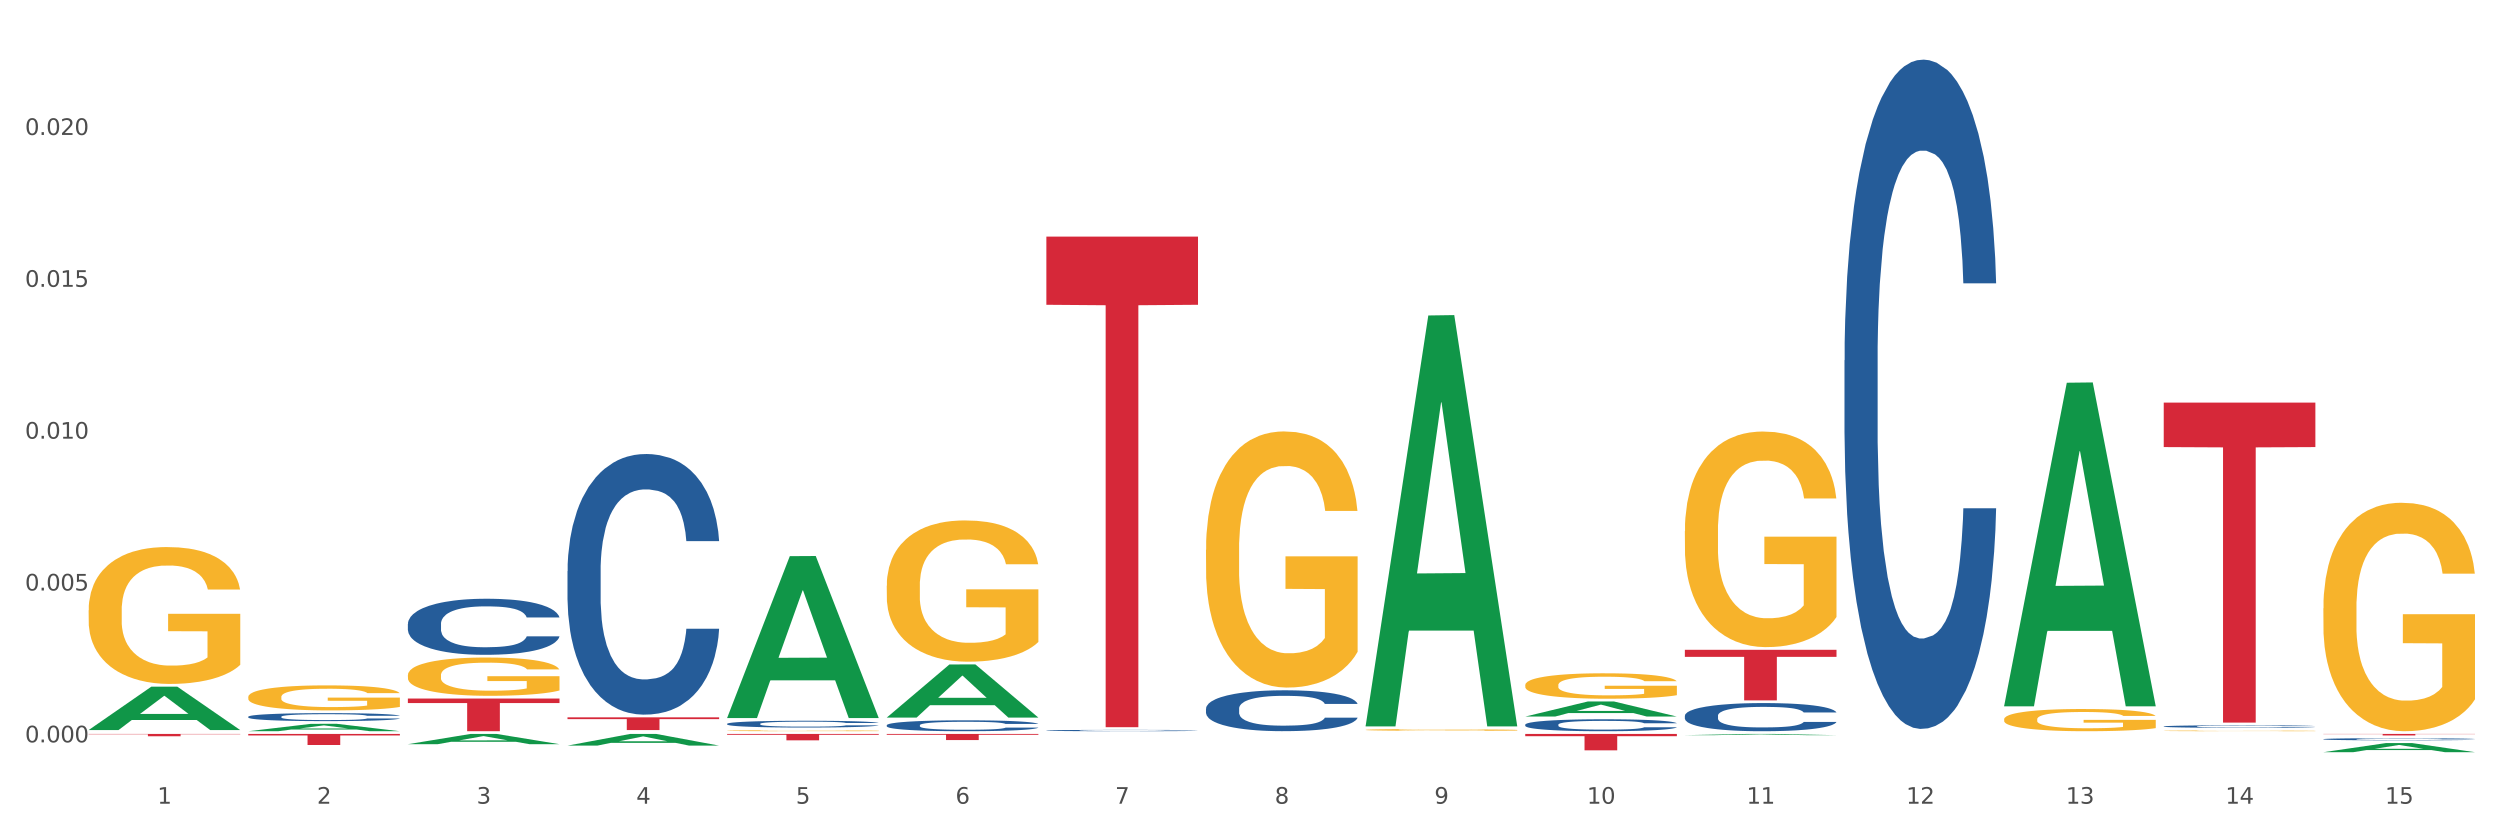 <?xml version="1.0" encoding="utf-8" standalone="no"?>
<!DOCTYPE svg PUBLIC "-//W3C//DTD SVG 1.1//EN"
  "http://www.w3.org/Graphics/SVG/1.1/DTD/svg11.dtd">
<svg xmlns:xlink="http://www.w3.org/1999/xlink" width="1080pt" height="360pt" viewBox="0 0 1080 360" xmlns="http://www.w3.org/2000/svg" version="1.1">
 <rect x="0" y="0" width="1080" height="360" fill="#333333" stroke="none"/>
 <defs>
  <style type="text/css">*{stroke-linejoin: round; stroke-linecap: butt}</style>
 </defs>
 <g id="figure_1">
  <g id="patch_1">
   <path d="M 0 360 
L 1080 360 
L 1080 0 
L 0 0 
z
" style="fill: #ffffff; stroke: #ffffff; stroke-linejoin: miter"/>
  </g>
  <g id="axes_1">
   <g id="matplotlib.axis_1">
    <g id="xtick_1">
     <g id="text_1">
      <!-- 1 -->
      <g style="fill: #4d4d4d" transform="translate(67.984 347.204) scale(0.096 -0.096)">
       <defs>
        <path id="DejaVuSans-31" d="M 794 531 
L 1825 531 
L 1825 4091 
L 703 3866 
L 703 4441 
L 1819 4666 
L 2450 4666 
L 2450 531 
L 3481 531 
L 3481 0 
L 794 0 
L 794 531 
z
" transform="scale(0.016)"/>
       </defs>
       <use xlink:href="#DejaVuSans-31"/>
      </g>
     </g>
    </g>
    <g id="xtick_2">
     <g id="text_2">
      <!-- 2 -->
      <g style="fill: #4d4d4d" transform="translate(136.942 347.204) scale(0.096 -0.096)">
       <defs>
        <path id="DejaVuSans-32" d="M 1228 531 
L 3431 531 
L 3431 0 
L 469 0 
L 469 531 
Q 828 903 1448 1529 
Q 2069 2156 2228 2338 
Q 2531 2678 2651 2914 
Q 2772 3150 2772 3378 
Q 2772 3750 2511 3984 
Q 2250 4219 1831 4219 
Q 1534 4219 1204 4116 
Q 875 4013 500 3803 
L 500 4441 
Q 881 4594 1212 4672 
Q 1544 4750 1819 4750 
Q 2544 4750 2975 4387 
Q 3406 4025 3406 3419 
Q 3406 3131 3298 2873 
Q 3191 2616 2906 2266 
Q 2828 2175 2409 1742 
Q 1991 1309 1228 531 
z
" transform="scale(0.016)"/>
       </defs>
       <use xlink:href="#DejaVuSans-32"/>
      </g>
     </g>
    </g>
    <g id="xtick_3">
     <g id="text_3">
      <!-- 3 -->
      <g style="fill: #4d4d4d" transform="translate(205.899 347.204) scale(0.096 -0.096)">
       <defs>
        <path id="DejaVuSans-33" d="M 2597 2516 
Q 3050 2419 3304 2112 
Q 3559 1806 3559 1356 
Q 3559 666 3084 287 
Q 2609 -91 1734 -91 
Q 1441 -91 1130 -33 
Q 819 25 488 141 
L 488 750 
Q 750 597 1062 519 
Q 1375 441 1716 441 
Q 2309 441 2620 675 
Q 2931 909 2931 1356 
Q 2931 1769 2642 2001 
Q 2353 2234 1838 2234 
L 1294 2234 
L 1294 2753 
L 1863 2753 
Q 2328 2753 2575 2939 
Q 2822 3125 2822 3475 
Q 2822 3834 2567 4026 
Q 2313 4219 1838 4219 
Q 1578 4219 1281 4162 
Q 984 4106 628 3988 
L 628 4550 
Q 988 4650 1302 4700 
Q 1616 4750 1894 4750 
Q 2613 4750 3031 4423 
Q 3450 4097 3450 3541 
Q 3450 3153 3228 2886 
Q 3006 2619 2597 2516 
z
" transform="scale(0.016)"/>
       </defs>
       <use xlink:href="#DejaVuSans-33"/>
      </g>
     </g>
    </g>
    <g id="xtick_4">
     <g id="text_4">
      <!-- 4 -->
      <g style="fill: #4d4d4d" transform="translate(274.857 347.204) scale(0.096 -0.096)">
       <defs>
        <path id="DejaVuSans-34" d="M 2419 4116 
L 825 1625 
L 2419 1625 
L 2419 4116 
z
M 2253 4666 
L 3047 4666 
L 3047 1625 
L 3713 1625 
L 3713 1100 
L 3047 1100 
L 3047 0 
L 2419 0 
L 2419 1100 
L 313 1100 
L 313 1709 
L 2253 4666 
z
" transform="scale(0.016)"/>
       </defs>
       <use xlink:href="#DejaVuSans-34"/>
      </g>
     </g>
    </g>
    <g id="xtick_5">
     <g id="text_5">
      <!-- 5 -->
      <g style="fill: #4d4d4d" transform="translate(343.815 347.204) scale(0.096 -0.096)">
       <defs>
        <path id="DejaVuSans-35" d="M 691 4666 
L 3169 4666 
L 3169 4134 
L 1269 4134 
L 1269 2991 
Q 1406 3038 1543 3061 
Q 1681 3084 1819 3084 
Q 2600 3084 3056 2656 
Q 3513 2228 3513 1497 
Q 3513 744 3044 326 
Q 2575 -91 1722 -91 
Q 1428 -91 1123 -41 
Q 819 9 494 109 
L 494 744 
Q 775 591 1075 516 
Q 1375 441 1709 441 
Q 2250 441 2565 725 
Q 2881 1009 2881 1497 
Q 2881 1984 2565 2268 
Q 2250 2553 1709 2553 
Q 1456 2553 1204 2497 
Q 953 2441 691 2322 
L 691 4666 
z
" transform="scale(0.016)"/>
       </defs>
       <use xlink:href="#DejaVuSans-35"/>
      </g>
     </g>
    </g>
    <g id="xtick_6">
     <g id="text_6">
      <!-- 6 -->
      <g style="fill: #4d4d4d" transform="translate(412.772 347.204) scale(0.096 -0.096)">
       <defs>
        <path id="DejaVuSans-36" d="M 2113 2584 
Q 1688 2584 1439 2293 
Q 1191 2003 1191 1497 
Q 1191 994 1439 701 
Q 1688 409 2113 409 
Q 2538 409 2786 701 
Q 3034 994 3034 1497 
Q 3034 2003 2786 2293 
Q 2538 2584 2113 2584 
z
M 3366 4563 
L 3366 3988 
Q 3128 4100 2886 4159 
Q 2644 4219 2406 4219 
Q 1781 4219 1451 3797 
Q 1122 3375 1075 2522 
Q 1259 2794 1537 2939 
Q 1816 3084 2150 3084 
Q 2853 3084 3261 2657 
Q 3669 2231 3669 1497 
Q 3669 778 3244 343 
Q 2819 -91 2113 -91 
Q 1303 -91 875 529 
Q 447 1150 447 2328 
Q 447 3434 972 4092 
Q 1497 4750 2381 4750 
Q 2619 4750 2861 4703 
Q 3103 4656 3366 4563 
z
" transform="scale(0.016)"/>
       </defs>
       <use xlink:href="#DejaVuSans-36"/>
      </g>
     </g>
    </g>
    <g id="xtick_7">
     <g id="text_7">
      <!-- 7 -->
      <g style="fill: #4d4d4d" transform="translate(481.73 347.204) scale(0.096 -0.096)">
       <defs>
        <path id="DejaVuSans-37" d="M 525 4666 
L 3525 4666 
L 3525 4397 
L 1831 0 
L 1172 0 
L 2766 4134 
L 525 4134 
L 525 4666 
z
" transform="scale(0.016)"/>
       </defs>
       <use xlink:href="#DejaVuSans-37"/>
      </g>
     </g>
    </g>
    <g id="xtick_8">
     <g id="text_8">
      <!-- 8 -->
      <g style="fill: #4d4d4d" transform="translate(550.688 347.204) scale(0.096 -0.096)">
       <defs>
        <path id="DejaVuSans-38" d="M 2034 2216 
Q 1584 2216 1326 1975 
Q 1069 1734 1069 1313 
Q 1069 891 1326 650 
Q 1584 409 2034 409 
Q 2484 409 2743 651 
Q 3003 894 3003 1313 
Q 3003 1734 2745 1975 
Q 2488 2216 2034 2216 
z
M 1403 2484 
Q 997 2584 770 2862 
Q 544 3141 544 3541 
Q 544 4100 942 4425 
Q 1341 4750 2034 4750 
Q 2731 4750 3128 4425 
Q 3525 4100 3525 3541 
Q 3525 3141 3298 2862 
Q 3072 2584 2669 2484 
Q 3125 2378 3379 2068 
Q 3634 1759 3634 1313 
Q 3634 634 3220 271 
Q 2806 -91 2034 -91 
Q 1263 -91 848 271 
Q 434 634 434 1313 
Q 434 1759 690 2068 
Q 947 2378 1403 2484 
z
M 1172 3481 
Q 1172 3119 1398 2916 
Q 1625 2713 2034 2713 
Q 2441 2713 2670 2916 
Q 2900 3119 2900 3481 
Q 2900 3844 2670 4047 
Q 2441 4250 2034 4250 
Q 1625 4250 1398 4047 
Q 1172 3844 1172 3481 
z
" transform="scale(0.016)"/>
       </defs>
       <use xlink:href="#DejaVuSans-38"/>
      </g>
     </g>
    </g>
    <g id="xtick_9">
     <g id="text_9">
      <!-- 9 -->
      <g style="fill: #4d4d4d" transform="translate(619.645 347.204) scale(0.096 -0.096)">
       <defs>
        <path id="DejaVuSans-39" d="M 703 97 
L 703 672 
Q 941 559 1184 500 
Q 1428 441 1663 441 
Q 2288 441 2617 861 
Q 2947 1281 2994 2138 
Q 2813 1869 2534 1725 
Q 2256 1581 1919 1581 
Q 1219 1581 811 2004 
Q 403 2428 403 3163 
Q 403 3881 828 4315 
Q 1253 4750 1959 4750 
Q 2769 4750 3195 4129 
Q 3622 3509 3622 2328 
Q 3622 1225 3098 567 
Q 2575 -91 1691 -91 
Q 1453 -91 1209 -44 
Q 966 3 703 97 
z
M 1959 2075 
Q 2384 2075 2632 2365 
Q 2881 2656 2881 3163 
Q 2881 3666 2632 3958 
Q 2384 4250 1959 4250 
Q 1534 4250 1286 3958 
Q 1038 3666 1038 3163 
Q 1038 2656 1286 2365 
Q 1534 2075 1959 2075 
z
" transform="scale(0.016)"/>
       </defs>
       <use xlink:href="#DejaVuSans-39"/>
      </g>
     </g>
    </g>
    <g id="xtick_10">
     <g id="text_10">
      <!-- 10 -->
      <g style="fill: #4d4d4d" transform="translate(685.549 347.204) scale(0.096 -0.096)">
       <defs>
        <path id="DejaVuSans-30" d="M 2034 4250 
Q 1547 4250 1301 3770 
Q 1056 3291 1056 2328 
Q 1056 1369 1301 889 
Q 1547 409 2034 409 
Q 2525 409 2770 889 
Q 3016 1369 3016 2328 
Q 3016 3291 2770 3770 
Q 2525 4250 2034 4250 
z
M 2034 4750 
Q 2819 4750 3233 4129 
Q 3647 3509 3647 2328 
Q 3647 1150 3233 529 
Q 2819 -91 2034 -91 
Q 1250 -91 836 529 
Q 422 1150 422 2328 
Q 422 3509 836 4129 
Q 1250 4750 2034 4750 
z
" transform="scale(0.016)"/>
       </defs>
       <use xlink:href="#DejaVuSans-31"/>
       <use xlink:href="#DejaVuSans-30" transform="translate(63.623 0)"/>
      </g>
     </g>
    </g>
    <g id="xtick_11">
     <g id="text_11">
      <!-- 11 -->
      <g style="fill: #4d4d4d" transform="translate(754.506 347.204) scale(0.096 -0.096)">
       <use xlink:href="#DejaVuSans-31"/>
       <use xlink:href="#DejaVuSans-31" transform="translate(63.623 0)"/>
      </g>
     </g>
    </g>
    <g id="xtick_12">
     <g id="text_12">
      <!-- 12 -->
      <g style="fill: #4d4d4d" transform="translate(823.464 347.204) scale(0.096 -0.096)">
       <use xlink:href="#DejaVuSans-31"/>
       <use xlink:href="#DejaVuSans-32" transform="translate(63.623 0)"/>
      </g>
     </g>
    </g>
    <g id="xtick_13">
     <g id="text_13">
      <!-- 13 -->
      <g style="fill: #4d4d4d" transform="translate(892.422 347.204) scale(0.096 -0.096)">
       <use xlink:href="#DejaVuSans-31"/>
       <use xlink:href="#DejaVuSans-33" transform="translate(63.623 0)"/>
      </g>
     </g>
    </g>
    <g id="xtick_14">
     <g id="text_14">
      <!-- 14 -->
      <g style="fill: #4d4d4d" transform="translate(961.379 347.204) scale(0.096 -0.096)">
       <use xlink:href="#DejaVuSans-31"/>
       <use xlink:href="#DejaVuSans-34" transform="translate(63.623 0)"/>
      </g>
     </g>
    </g>
    <g id="xtick_15">
     <g id="text_15">
      <!-- 15 -->
      <g style="fill: #4d4d4d" transform="translate(1030.337 347.204) scale(0.096 -0.096)">
       <use xlink:href="#DejaVuSans-31"/>
       <use xlink:href="#DejaVuSans-35" transform="translate(63.623 0)"/>
      </g>
     </g>
    </g>
    <g id="xtick_16"/>
    <g id="xtick_17"/>
    <g id="xtick_18"/>
    <g id="xtick_19"/>
    <g id="xtick_20"/>
    <g id="xtick_21"/>
    <g id="xtick_22"/>
    <g id="xtick_23"/>
    <g id="xtick_24"/>
    <g id="xtick_25"/>
    <g id="xtick_26"/>
    <g id="xtick_27"/>
    <g id="xtick_28"/>
    <g id="xtick_29"/>
   </g>
   <g id="matplotlib.axis_2">
    <g id="ytick_1">
     <g id="text_16">
      <!-- 0.000 -->
      <g style="fill: #4d4d4d" transform="translate(10.8 320.703) scale(0.096 -0.096)">
       <defs>
        <path id="DejaVuSans-2e" d="M 684 794 
L 1344 794 
L 1344 0 
L 684 0 
L 684 794 
z
" transform="scale(0.016)"/>
       </defs>
       <use xlink:href="#DejaVuSans-30"/>
       <use xlink:href="#DejaVuSans-2e" transform="translate(63.623 0)"/>
       <use xlink:href="#DejaVuSans-30" transform="translate(95.41 0)"/>
       <use xlink:href="#DejaVuSans-30" transform="translate(159.033 0)"/>
       <use xlink:href="#DejaVuSans-30" transform="translate(222.656 0)"/>
      </g>
     </g>
    </g>
    <g id="ytick_2">
     <g id="text_17">
      <!-- 0.005 -->
      <g style="fill: #4d4d4d" transform="translate(10.8 255.103) scale(0.096 -0.096)">
       <use xlink:href="#DejaVuSans-30"/>
       <use xlink:href="#DejaVuSans-2e" transform="translate(63.623 0)"/>
       <use xlink:href="#DejaVuSans-30" transform="translate(95.41 0)"/>
       <use xlink:href="#DejaVuSans-30" transform="translate(159.033 0)"/>
       <use xlink:href="#DejaVuSans-35" transform="translate(222.656 0)"/>
      </g>
     </g>
    </g>
    <g id="ytick_3">
     <g id="text_18">
      <!-- 0.010 -->
      <g style="fill: #4d4d4d" transform="translate(10.8 189.504) scale(0.096 -0.096)">
       <use xlink:href="#DejaVuSans-30"/>
       <use xlink:href="#DejaVuSans-2e" transform="translate(63.623 0)"/>
       <use xlink:href="#DejaVuSans-30" transform="translate(95.41 0)"/>
       <use xlink:href="#DejaVuSans-31" transform="translate(159.033 0)"/>
       <use xlink:href="#DejaVuSans-30" transform="translate(222.656 0)"/>
      </g>
     </g>
    </g>
    <g id="ytick_4">
     <g id="text_19">
      <!-- 0.015 -->
      <g style="fill: #4d4d4d" transform="translate(10.8 123.904) scale(0.096 -0.096)">
       <use xlink:href="#DejaVuSans-30"/>
       <use xlink:href="#DejaVuSans-2e" transform="translate(63.623 0)"/>
       <use xlink:href="#DejaVuSans-30" transform="translate(95.41 0)"/>
       <use xlink:href="#DejaVuSans-31" transform="translate(159.033 0)"/>
       <use xlink:href="#DejaVuSans-35" transform="translate(222.656 0)"/>
      </g>
     </g>
    </g>
    <g id="ytick_5">
     <g id="text_20">
      <!-- 0.020 -->
      <g style="fill: #4d4d4d" transform="translate(10.8 58.304) scale(0.096 -0.096)">
       <use xlink:href="#DejaVuSans-30"/>
       <use xlink:href="#DejaVuSans-2e" transform="translate(63.623 0)"/>
       <use xlink:href="#DejaVuSans-30" transform="translate(95.41 0)"/>
       <use xlink:href="#DejaVuSans-32" transform="translate(159.033 0)"/>
       <use xlink:href="#DejaVuSans-30" transform="translate(222.656 0)"/>
      </g>
     </g>
    </g>
    <g id="ytick_6"/>
    <g id="ytick_7"/>
    <g id="ytick_8"/>
    <g id="ytick_9"/>
    <g id="ytick_10"/>
   </g>
   <g id="PolyCollection_1">
    <path d="M 38.283 315.366 
L 38.351 315.349 
L 65.365 296.647 
L 76.576 296.629 
L 103.793 315.402 
L 90.826 315.402 
L 84.95 311.03 
L 57.058 311.03 
L 56.855 311.101 
L 51.182 315.402 
L 38.283 315.402 
L 38.283 315.366 
L 60.57 308.421 
L 81.438 308.404 
L 71.105 300.63 
L 70.97 300.595 
L 70.835 300.648 
L 60.502 308.404 
L 60.57 308.421 
L 38.283 315.366 
z
" clip-path="url(#p6bb3b6f2de)" style="fill: #109648"/>
    <path d="M 314.114 317.056 
L 379.623 317.056 
L 379.623 317.44 
L 353.854 317.443 
L 353.854 319.82 
L 339.728 319.82 
L 339.728 317.443 
L 314.114 317.44 
L 314.114 317.059 
L 314.114 317.056 
z
" clip-path="url(#p6bb3b6f2de)" style="fill: #d62839"/>
    <path d="M 383.071 317.056 
L 448.581 317.056 
L 448.581 317.426 
L 422.812 317.428 
L 422.812 319.717 
L 408.685 319.717 
L 408.685 317.428 
L 383.071 317.426 
L 383.071 317.058 
L 383.071 317.056 
z
" clip-path="url(#p6bb3b6f2de)" style="fill: #d62839"/>
    <path d="M 452.029 102.215 
L 517.539 102.215 
L 517.539 131.666 
L 491.769 131.865 
L 491.769 314.143 
L 477.643 314.143 
L 477.643 131.865 
L 452.029 131.666 
L 452.029 102.414 
L 452.029 102.215 
z
" clip-path="url(#p6bb3b6f2de)" style="fill: #d62839"/>
    <path d="M 658.902 317.056 
L 724.412 317.056 
L 724.412 318.042 
L 698.642 318.049 
L 698.642 324.153 
L 684.516 324.153 
L 684.516 318.049 
L 658.902 318.042 
L 658.902 317.063 
L 658.902 317.056 
z
" clip-path="url(#p6bb3b6f2de)" style="fill: #d62839"/>
    <path d="M 727.86 280.726 
L 793.369 280.726 
L 793.369 283.76 
L 767.6 283.78 
L 767.6 302.558 
L 753.474 302.558 
L 753.474 283.78 
L 727.86 283.76 
L 727.86 280.746 
L 727.86 280.726 
z
" clip-path="url(#p6bb3b6f2de)" style="fill: #d62839"/>
    <path d="M 934.733 173.928 
L 1000.242 173.928 
L 1000.242 193.138 
L 974.473 193.268 
L 974.473 312.16 
L 960.347 312.16 
L 960.347 193.268 
L 934.733 193.138 
L 934.733 174.058 
L 934.733 173.928 
z
" clip-path="url(#p6bb3b6f2de)" style="fill: #d62839"/>
    <path d="M 245.156 309.897 
L 310.666 309.897 
L 310.666 310.659 
L 284.897 310.664 
L 284.897 315.381 
L 270.77 315.381 
L 270.77 310.664 
L 245.156 310.659 
L 245.156 309.902 
L 245.156 309.897 
z
" clip-path="url(#p6bb3b6f2de)" style="fill: #d62839"/>
    <path d="M 1003.69 317.056 
L 1069.2 317.056 
L 1069.2 317.148 
L 1043.431 317.149 
L 1043.431 317.718 
L 1029.304 317.718 
L 1029.304 317.149 
L 1003.69 317.148 
L 1003.69 317.057 
L 1003.69 317.056 
z
" clip-path="url(#p6bb3b6f2de)" style="fill: #d62839"/>
    <path d="M 727.86 229.458 
L 727.937 229.373 
L 727.937 226.311 
L 728.092 223.674 
L 728.865 217.294 
L 730.025 212.02 
L 730.876 209.213 
L 731.727 206.916 
L 732.732 204.62 
L 733.97 202.238 
L 736.213 198.75 
L 737.605 196.964 
L 739.306 195.093 
L 742.4 192.371 
L 744.643 190.839 
L 746.963 189.563 
L 750.753 188.032 
L 753.228 187.352 
L 755.858 186.841 
L 759.029 186.501 
L 761.427 186.416 
L 766.686 186.671 
L 771.172 187.437 
L 773.337 188.032 
L 776.122 189.053 
L 777.591 189.734 
L 779.989 191.095 
L 782.464 192.881 
L 784.166 194.412 
L 786.718 197.304 
L 788.651 200.196 
L 790.43 203.769 
L 791.358 206.236 
L 792.055 208.533 
L 792.673 211.17 
L 793.292 215.338 
L 779.37 215.338 
L 778.829 212.36 
L 777.978 209.553 
L 776.741 206.831 
L 775.658 205.13 
L 773.802 203.003 
L 772.1 201.642 
L 770.321 200.622 
L 768.155 199.771 
L 766.454 199.346 
L 764.056 199.005 
L 759.338 199.091 
L 756.167 199.771 
L 754.002 200.622 
L 752.609 201.387 
L 751.372 202.238 
L 749.98 203.429 
L 748.356 205.215 
L 747.195 206.831 
L 746.035 208.873 
L 745.107 210.914 
L 744.256 213.296 
L 743.56 215.848 
L 743.019 218.485 
L 742.555 221.717 
L 742.168 227.076 
L 742.168 238.73 
L 742.323 241.367 
L 742.71 244.855 
L 743.174 247.492 
L 743.947 250.639 
L 744.643 252.766 
L 745.958 255.828 
L 747.427 258.38 
L 748.588 259.996 
L 749.748 261.357 
L 751.759 263.228 
L 754.002 264.76 
L 755.935 265.695 
L 758.565 266.546 
L 760.344 266.886 
L 761.891 267.056 
L 765.68 267.056 
L 768.387 266.801 
L 771.404 266.206 
L 773.724 265.44 
L 775.658 264.504 
L 777.823 262.973 
L 779.216 261.527 
L 779.216 243.749 
L 762.2 243.664 
L 762.2 231.84 
L 793.369 231.84 
L 793.369 266.546 
L 792.055 268.332 
L 790.585 269.948 
L 789.038 271.395 
L 786.718 273.181 
L 783.933 274.882 
L 781.458 276.073 
L 778.829 277.094 
L 775.735 278.029 
L 771.713 278.88 
L 769.238 279.22 
L 766.145 279.476 
L 762.509 279.561 
L 759.338 279.39 
L 756.245 278.965 
L 752.996 278.2 
L 749.825 277.094 
L 747.427 275.988 
L 745.03 274.627 
L 742.477 272.841 
L 740.467 271.139 
L 738.92 269.608 
L 737.218 267.652 
L 735.362 265.1 
L 733.97 262.803 
L 732.732 260.421 
L 731.417 257.359 
L 730.489 254.722 
L 729.561 251.405 
L 729.02 248.938 
L 728.401 245.11 
L 727.937 239.751 
L 727.86 229.458 
z
" clip-path="url(#p6bb3b6f2de)" style="fill: #f7b32b"/>
    <path d="M 658.902 295.943 
L 658.979 295.933 
L 658.979 295.571 
L 659.134 295.26 
L 659.907 294.507 
L 661.068 293.884 
L 661.918 293.553 
L 662.769 293.281 
L 663.775 293.01 
L 665.012 292.729 
L 667.255 292.317 
L 668.647 292.106 
L 670.349 291.885 
L 673.442 291.564 
L 675.685 291.383 
L 678.006 291.232 
L 681.796 291.052 
L 684.271 290.971 
L 686.9 290.911 
L 690.071 290.871 
L 692.469 290.861 
L 697.728 290.891 
L 702.214 290.981 
L 704.38 291.052 
L 707.164 291.172 
L 708.634 291.252 
L 711.031 291.413 
L 713.506 291.624 
L 715.208 291.805 
L 717.76 292.146 
L 719.694 292.488 
L 721.473 292.91 
L 722.401 293.201 
L 723.097 293.472 
L 723.716 293.784 
L 724.334 294.276 
L 710.413 294.276 
L 709.871 293.924 
L 709.02 293.593 
L 707.783 293.271 
L 706.7 293.07 
L 704.844 292.819 
L 703.142 292.659 
L 701.363 292.538 
L 699.198 292.438 
L 697.496 292.387 
L 695.099 292.347 
L 690.381 292.357 
L 687.21 292.438 
L 685.044 292.538 
L 683.652 292.628 
L 682.414 292.729 
L 681.022 292.87 
L 679.398 293.08 
L 678.238 293.271 
L 677.078 293.512 
L 676.149 293.753 
L 675.299 294.035 
L 674.603 294.336 
L 674.061 294.647 
L 673.597 295.029 
L 673.21 295.662 
L 673.21 297.038 
L 673.365 297.349 
L 673.752 297.761 
L 674.216 298.072 
L 674.989 298.444 
L 675.685 298.695 
L 677 299.057 
L 678.47 299.358 
L 679.63 299.549 
L 680.79 299.71 
L 682.801 299.93 
L 685.044 300.111 
L 686.978 300.222 
L 689.607 300.322 
L 691.386 300.362 
L 692.933 300.382 
L 696.723 300.382 
L 699.43 300.352 
L 702.446 300.282 
L 704.767 300.192 
L 706.7 300.081 
L 708.866 299.9 
L 710.258 299.73 
L 710.258 297.63 
L 693.242 297.62 
L 693.242 296.224 
L 724.412 296.224 
L 724.412 300.322 
L 723.097 300.533 
L 721.627 300.724 
L 720.08 300.895 
L 717.76 301.106 
L 714.976 301.307 
L 712.501 301.447 
L 709.871 301.568 
L 706.777 301.678 
L 702.756 301.779 
L 700.281 301.819 
L 697.187 301.849 
L 693.552 301.859 
L 690.381 301.839 
L 687.287 301.789 
L 684.039 301.698 
L 680.867 301.568 
L 678.47 301.437 
L 676.072 301.276 
L 673.52 301.065 
L 671.509 300.865 
L 669.962 300.684 
L 668.26 300.453 
L 666.404 300.151 
L 665.012 299.88 
L 663.775 299.599 
L 662.46 299.237 
L 661.532 298.926 
L 660.603 298.534 
L 660.062 298.243 
L 659.443 297.791 
L 658.979 297.158 
L 658.902 295.943 
z
" clip-path="url(#p6bb3b6f2de)" style="fill: #f7b32b"/>
    <path d="M 589.944 315.3 
L 590.022 315.3 
L 590.022 315.275 
L 590.176 315.254 
L 590.95 315.204 
L 592.11 315.162 
L 592.961 315.139 
L 593.811 315.121 
L 594.817 315.103 
L 596.054 315.084 
L 598.297 315.056 
L 599.69 315.042 
L 601.391 315.027 
L 604.485 315.006 
L 606.728 314.993 
L 609.048 314.983 
L 612.838 314.971 
L 615.313 314.966 
L 617.943 314.962 
L 621.114 314.959 
L 623.511 314.958 
L 628.771 314.96 
L 633.257 314.966 
L 635.422 314.971 
L 638.206 314.979 
L 639.676 314.985 
L 642.074 314.995 
L 644.549 315.01 
L 646.25 315.022 
L 648.803 315.045 
L 650.736 315.068 
L 652.515 315.096 
L 653.443 315.116 
L 654.139 315.134 
L 654.758 315.155 
L 655.377 315.188 
L 641.455 315.188 
L 640.914 315.164 
L 640.063 315.142 
L 638.825 315.12 
L 637.742 315.107 
L 635.886 315.09 
L 634.185 315.079 
L 632.406 315.071 
L 630.24 315.064 
L 628.539 315.061 
L 626.141 315.058 
L 621.423 315.059 
L 618.252 315.064 
L 616.086 315.071 
L 614.694 315.077 
L 613.457 315.084 
L 612.064 315.093 
L 610.44 315.108 
L 609.28 315.12 
L 608.12 315.137 
L 607.192 315.153 
L 606.341 315.172 
L 605.645 315.192 
L 605.104 315.213 
L 604.639 315.239 
L 604.253 315.281 
L 604.253 315.374 
L 604.407 315.395 
L 604.794 315.422 
L 605.258 315.443 
L 606.032 315.468 
L 606.728 315.485 
L 608.043 315.51 
L 609.512 315.53 
L 610.672 315.543 
L 611.832 315.554 
L 613.843 315.568 
L 616.086 315.581 
L 618.02 315.588 
L 620.65 315.595 
L 622.428 315.597 
L 623.975 315.599 
L 627.765 315.599 
L 630.472 315.597 
L 633.489 315.592 
L 635.809 315.586 
L 637.742 315.579 
L 639.908 315.566 
L 641.3 315.555 
L 641.3 315.414 
L 624.285 315.413 
L 624.285 315.319 
L 655.454 315.319 
L 655.454 315.595 
L 654.139 315.609 
L 652.67 315.622 
L 651.123 315.633 
L 648.803 315.647 
L 646.018 315.661 
L 643.543 315.67 
L 640.914 315.679 
L 637.82 315.686 
L 633.798 315.693 
L 631.323 315.695 
L 628.229 315.697 
L 624.594 315.698 
L 621.423 315.697 
L 618.329 315.693 
L 615.081 315.687 
L 611.91 315.679 
L 609.512 315.67 
L 607.114 315.659 
L 604.562 315.645 
L 602.551 315.631 
L 601.004 315.619 
L 599.303 315.604 
L 597.447 315.583 
L 596.054 315.565 
L 594.817 315.546 
L 593.502 315.522 
L 592.574 315.501 
L 591.646 315.474 
L 591.104 315.455 
L 590.486 315.424 
L 590.022 315.382 
L 589.944 315.3 
z
" clip-path="url(#p6bb3b6f2de)" style="fill: #f7b32b"/>
    <path d="M 520.987 237.511 
L 521.064 237.41 
L 521.064 233.772 
L 521.219 230.639 
L 521.992 223.059 
L 523.152 216.794 
L 524.003 213.459 
L 524.854 210.73 
L 525.859 208.002 
L 527.097 205.172 
L 529.34 201.028 
L 530.732 198.906 
L 532.433 196.683 
L 535.527 193.449 
L 537.77 191.63 
L 540.09 190.114 
L 543.88 188.295 
L 546.355 187.486 
L 548.985 186.88 
L 552.156 186.476 
L 554.554 186.375 
L 559.813 186.678 
L 564.299 187.587 
L 566.464 188.295 
L 569.249 189.508 
L 570.718 190.316 
L 573.116 191.933 
L 575.591 194.055 
L 577.293 195.874 
L 579.845 199.31 
L 581.778 202.746 
L 583.557 206.991 
L 584.485 209.922 
L 585.182 212.65 
L 585.8 215.783 
L 586.419 220.735 
L 572.497 220.735 
L 571.956 217.198 
L 571.105 213.863 
L 569.868 210.629 
L 568.785 208.608 
L 566.929 206.081 
L 565.227 204.464 
L 563.448 203.252 
L 561.282 202.241 
L 559.581 201.736 
L 557.183 201.332 
L 552.465 201.433 
L 549.294 202.241 
L 547.129 203.252 
L 545.736 204.161 
L 544.499 205.172 
L 543.107 206.587 
L 541.483 208.709 
L 540.322 210.629 
L 539.162 213.055 
L 538.234 215.48 
L 537.383 218.31 
L 536.687 221.341 
L 536.146 224.474 
L 535.682 228.315 
L 535.295 234.681 
L 535.295 248.527 
L 535.45 251.659 
L 535.837 255.803 
L 536.301 258.936 
L 537.074 262.675 
L 537.77 265.202 
L 539.085 268.84 
L 540.554 271.871 
L 541.715 273.792 
L 542.875 275.409 
L 544.886 277.632 
L 547.129 279.451 
L 549.062 280.563 
L 551.692 281.573 
L 553.471 281.977 
L 555.018 282.18 
L 558.807 282.18 
L 561.515 281.876 
L 564.531 281.169 
L 566.851 280.259 
L 568.785 279.148 
L 570.95 277.329 
L 572.343 275.611 
L 572.343 254.489 
L 555.327 254.388 
L 555.327 240.341 
L 586.496 240.341 
L 586.496 281.573 
L 585.182 283.695 
L 583.712 285.616 
L 582.165 287.334 
L 579.845 289.456 
L 577.061 291.477 
L 574.586 292.892 
L 571.956 294.105 
L 568.862 295.216 
L 564.84 296.227 
L 562.365 296.631 
L 559.272 296.934 
L 555.636 297.035 
L 552.465 296.833 
L 549.372 296.328 
L 546.123 295.418 
L 542.952 294.105 
L 540.554 292.791 
L 538.157 291.174 
L 535.604 289.052 
L 533.594 287.03 
L 532.047 285.211 
L 530.345 282.887 
L 528.489 279.855 
L 527.097 277.127 
L 525.859 274.297 
L 524.544 270.659 
L 523.616 267.526 
L 522.688 263.585 
L 522.147 260.654 
L 521.528 256.106 
L 521.064 249.739 
L 520.987 237.511 
z
" clip-path="url(#p6bb3b6f2de)" style="fill: #f7b32b"/>
    <path d="M 383.071 253.028 
L 383.149 252.972 
L 383.149 250.966 
L 383.303 249.238 
L 384.077 245.058 
L 385.237 241.603 
L 386.088 239.763 
L 386.938 238.258 
L 387.944 236.754 
L 389.181 235.193 
L 391.424 232.908 
L 392.817 231.738 
L 394.518 230.511 
L 397.612 228.728 
L 399.855 227.725 
L 402.175 226.889 
L 405.965 225.885 
L 408.44 225.44 
L 411.07 225.105 
L 414.241 224.882 
L 416.638 224.826 
L 421.898 224.994 
L 426.384 225.495 
L 428.549 225.885 
L 431.334 226.554 
L 432.803 227 
L 435.201 227.892 
L 437.676 229.062 
L 439.377 230.065 
L 441.93 231.96 
L 443.863 233.855 
L 445.642 236.196 
L 446.57 237.813 
L 447.266 239.317 
L 447.885 241.045 
L 448.504 243.776 
L 434.582 243.776 
L 434.041 241.826 
L 433.19 239.986 
L 431.952 238.203 
L 430.869 237.088 
L 429.013 235.695 
L 427.312 234.803 
L 425.533 234.134 
L 423.367 233.577 
L 421.666 233.298 
L 419.268 233.075 
L 414.55 233.131 
L 411.379 233.577 
L 409.213 234.134 
L 407.821 234.636 
L 406.584 235.193 
L 405.191 235.973 
L 403.567 237.144 
L 402.407 238.203 
L 401.247 239.54 
L 400.319 240.878 
L 399.468 242.439 
L 398.772 244.111 
L 398.231 245.838 
L 397.767 247.956 
L 397.38 251.468 
L 397.38 259.103 
L 397.534 260.831 
L 397.921 263.116 
L 398.385 264.844 
L 399.159 266.906 
L 399.855 268.299 
L 401.17 270.306 
L 402.639 271.978 
L 403.799 273.037 
L 404.959 273.929 
L 406.97 275.155 
L 409.213 276.158 
L 411.147 276.771 
L 413.777 277.328 
L 415.555 277.551 
L 417.102 277.663 
L 420.892 277.663 
L 423.599 277.496 
L 426.616 277.106 
L 428.936 276.604 
L 430.869 275.991 
L 433.035 274.988 
L 434.427 274.04 
L 434.427 262.392 
L 417.412 262.336 
L 417.412 254.589 
L 448.581 254.589 
L 448.581 277.328 
L 447.266 278.499 
L 445.797 279.558 
L 444.25 280.505 
L 441.93 281.676 
L 439.145 282.79 
L 436.67 283.571 
L 434.041 284.24 
L 430.947 284.853 
L 426.925 285.41 
L 424.45 285.633 
L 421.356 285.8 
L 417.721 285.856 
L 414.55 285.744 
L 411.456 285.466 
L 408.208 284.964 
L 405.037 284.24 
L 402.639 283.515 
L 400.242 282.623 
L 397.689 281.453 
L 395.678 280.338 
L 394.131 279.335 
L 392.43 278.053 
L 390.574 276.381 
L 389.181 274.876 
L 387.944 273.316 
L 386.629 271.309 
L 385.701 269.581 
L 384.773 267.408 
L 384.231 265.791 
L 383.613 263.283 
L 383.149 259.772 
L 383.071 253.028 
z
" clip-path="url(#p6bb3b6f2de)" style="fill: #f7b32b"/>
    <path d="M 314.114 315.663 
L 314.191 315.663 
L 314.191 315.649 
L 314.346 315.637 
L 315.119 315.608 
L 316.279 315.584 
L 317.13 315.571 
L 317.981 315.56 
L 318.986 315.55 
L 320.224 315.539 
L 322.467 315.523 
L 323.859 315.515 
L 325.56 315.507 
L 328.654 315.494 
L 330.897 315.487 
L 333.217 315.481 
L 337.007 315.475 
L 339.482 315.471 
L 342.112 315.469 
L 345.283 315.468 
L 347.681 315.467 
L 352.94 315.468 
L 357.426 315.472 
L 359.591 315.475 
L 362.376 315.479 
L 363.845 315.482 
L 366.243 315.488 
L 368.718 315.497 
L 370.42 315.504 
L 372.972 315.517 
L 374.905 315.53 
L 376.684 315.546 
L 377.612 315.557 
L 378.309 315.568 
L 378.927 315.58 
L 379.546 315.599 
L 365.624 315.599 
L 365.083 315.585 
L 364.232 315.572 
L 362.995 315.56 
L 361.912 315.552 
L 360.056 315.543 
L 358.354 315.536 
L 356.575 315.532 
L 354.409 315.528 
L 352.708 315.526 
L 350.31 315.524 
L 345.592 315.525 
L 342.421 315.528 
L 340.256 315.532 
L 338.863 315.535 
L 337.626 315.539 
L 336.234 315.545 
L 334.61 315.553 
L 333.449 315.56 
L 332.289 315.569 
L 331.361 315.579 
L 330.51 315.589 
L 329.814 315.601 
L 329.273 315.613 
L 328.809 315.628 
L 328.422 315.652 
L 328.422 315.705 
L 328.577 315.717 
L 328.964 315.733 
L 329.428 315.745 
L 330.201 315.759 
L 330.897 315.769 
L 332.212 315.783 
L 333.681 315.794 
L 334.842 315.802 
L 336.002 315.808 
L 338.013 315.816 
L 340.256 315.823 
L 342.189 315.828 
L 344.819 315.832 
L 346.598 315.833 
L 348.145 315.834 
L 351.935 315.834 
L 354.642 315.833 
L 357.658 315.83 
L 359.978 315.827 
L 361.912 315.822 
L 364.077 315.815 
L 365.47 315.809 
L 365.47 315.728 
L 348.454 315.728 
L 348.454 315.674 
L 379.623 315.674 
L 379.623 315.832 
L 378.309 315.84 
L 376.839 315.847 
L 375.292 315.854 
L 372.972 315.862 
L 370.188 315.869 
L 367.713 315.875 
L 365.083 315.88 
L 361.989 315.884 
L 357.967 315.888 
L 355.492 315.889 
L 352.399 315.89 
L 348.763 315.891 
L 345.592 315.89 
L 342.499 315.888 
L 339.25 315.885 
L 336.079 315.88 
L 333.681 315.875 
L 331.284 315.868 
L 328.732 315.86 
L 326.721 315.852 
L 325.174 315.845 
L 323.472 315.837 
L 321.616 315.825 
L 320.224 315.815 
L 318.986 315.804 
L 317.671 315.79 
L 316.743 315.778 
L 315.815 315.763 
L 315.274 315.751 
L 314.655 315.734 
L 314.191 315.71 
L 314.114 315.663 
z
" clip-path="url(#p6bb3b6f2de)" style="fill: #f7b32b"/>
    <path d="M 865.775 310.728 
L 865.852 310.72 
L 865.852 310.404 
L 866.007 310.132 
L 866.78 309.475 
L 867.941 308.932 
L 868.791 308.642 
L 869.642 308.406 
L 870.648 308.169 
L 871.885 307.924 
L 874.128 307.564 
L 875.52 307.38 
L 877.222 307.187 
L 880.315 306.907 
L 882.558 306.749 
L 884.879 306.618 
L 888.669 306.46 
L 891.144 306.39 
L 893.773 306.337 
L 896.944 306.302 
L 899.342 306.293 
L 904.601 306.32 
L 909.087 306.399 
L 911.253 306.46 
L 914.037 306.565 
L 915.507 306.635 
L 917.904 306.775 
L 920.379 306.96 
L 922.081 307.117 
L 924.633 307.415 
L 926.567 307.713 
L 928.346 308.081 
L 929.274 308.336 
L 929.97 308.572 
L 930.589 308.844 
L 931.207 309.273 
L 917.286 309.273 
L 916.744 308.967 
L 915.893 308.677 
L 914.656 308.397 
L 913.573 308.222 
L 911.717 308.003 
L 910.015 307.862 
L 908.236 307.757 
L 906.071 307.669 
L 904.369 307.626 
L 901.972 307.591 
L 897.254 307.599 
L 894.083 307.669 
L 891.917 307.757 
L 890.525 307.836 
L 889.287 307.924 
L 887.895 308.046 
L 886.271 308.23 
L 885.111 308.397 
L 883.951 308.607 
L 883.022 308.818 
L 882.172 309.063 
L 881.476 309.326 
L 880.934 309.598 
L 880.47 309.931 
L 880.083 310.483 
L 880.083 311.684 
L 880.238 311.955 
L 880.625 312.315 
L 881.089 312.586 
L 881.862 312.911 
L 882.558 313.13 
L 883.873 313.445 
L 885.343 313.708 
L 886.503 313.875 
L 887.663 314.015 
L 889.674 314.208 
L 891.917 314.366 
L 893.851 314.462 
L 896.48 314.55 
L 898.259 314.585 
L 899.806 314.602 
L 903.596 314.602 
L 906.303 314.576 
L 909.319 314.515 
L 911.639 314.436 
L 913.573 314.339 
L 915.739 314.182 
L 917.131 314.033 
L 917.131 312.201 
L 900.115 312.192 
L 900.115 310.974 
L 931.285 310.974 
L 931.285 314.55 
L 929.97 314.734 
L 928.5 314.9 
L 926.953 315.049 
L 924.633 315.233 
L 921.849 315.409 
L 919.374 315.531 
L 916.744 315.637 
L 913.65 315.733 
L 909.629 315.821 
L 907.154 315.856 
L 904.06 315.882 
L 900.425 315.891 
L 897.254 315.873 
L 894.16 315.829 
L 890.911 315.751 
L 887.74 315.637 
L 885.343 315.523 
L 882.945 315.382 
L 880.393 315.198 
L 878.382 315.023 
L 876.835 314.865 
L 875.133 314.664 
L 873.277 314.401 
L 871.885 314.164 
L 870.648 313.919 
L 869.333 313.603 
L 868.405 313.331 
L 867.476 312.99 
L 866.935 312.735 
L 866.316 312.341 
L 865.852 311.789 
L 865.775 310.728 
z
" clip-path="url(#p6bb3b6f2de)" style="fill: #f7b32b"/>
    <path d="M 176.198 291.694 
L 176.276 291.679 
L 176.276 291.135 
L 176.43 290.667 
L 177.204 289.533 
L 178.364 288.597 
L 179.215 288.098 
L 180.065 287.69 
L 181.071 287.282 
L 182.308 286.859 
L 184.551 286.24 
L 185.944 285.922 
L 187.645 285.59 
L 190.739 285.107 
L 192.982 284.835 
L 195.302 284.608 
L 199.092 284.336 
L 201.567 284.215 
L 204.197 284.125 
L 207.368 284.064 
L 209.765 284.049 
L 215.025 284.094 
L 219.511 284.23 
L 221.676 284.336 
L 224.461 284.517 
L 225.93 284.638 
L 228.328 284.88 
L 230.803 285.197 
L 232.504 285.469 
L 235.057 285.983 
L 236.99 286.497 
L 238.769 287.131 
L 239.697 287.569 
L 240.393 287.977 
L 241.012 288.446 
L 241.631 289.186 
L 227.709 289.186 
L 227.168 288.657 
L 226.317 288.159 
L 225.079 287.675 
L 223.996 287.373 
L 222.14 286.995 
L 220.439 286.753 
L 218.66 286.572 
L 216.494 286.421 
L 214.793 286.345 
L 212.395 286.285 
L 207.677 286.3 
L 204.506 286.421 
L 202.34 286.572 
L 200.948 286.708 
L 199.711 286.859 
L 198.319 287.071 
L 196.694 287.388 
L 195.534 287.675 
L 194.374 288.038 
L 193.446 288.4 
L 192.595 288.823 
L 191.899 289.277 
L 191.358 289.745 
L 190.894 290.319 
L 190.507 291.271 
L 190.507 293.341 
L 190.662 293.809 
L 191.048 294.429 
L 191.512 294.897 
L 192.286 295.456 
L 192.982 295.834 
L 194.297 296.378 
L 195.766 296.831 
L 196.926 297.118 
L 198.086 297.36 
L 200.097 297.692 
L 202.34 297.964 
L 204.274 298.13 
L 206.904 298.281 
L 208.683 298.342 
L 210.229 298.372 
L 214.019 298.372 
L 216.726 298.327 
L 219.743 298.221 
L 222.063 298.085 
L 223.996 297.919 
L 226.162 297.647 
L 227.554 297.39 
L 227.554 294.232 
L 210.539 294.217 
L 210.539 292.117 
L 241.708 292.117 
L 241.708 298.281 
L 240.393 298.599 
L 238.924 298.886 
L 237.377 299.143 
L 235.057 299.46 
L 232.272 299.762 
L 229.797 299.974 
L 227.168 300.155 
L 224.074 300.321 
L 220.052 300.472 
L 217.577 300.533 
L 214.483 300.578 
L 210.848 300.593 
L 207.677 300.563 
L 204.583 300.487 
L 201.335 300.351 
L 198.164 300.155 
L 195.766 299.958 
L 193.369 299.717 
L 190.816 299.399 
L 188.805 299.097 
L 187.258 298.825 
L 185.557 298.478 
L 183.701 298.025 
L 182.308 297.617 
L 181.071 297.194 
L 179.756 296.65 
L 178.828 296.181 
L 177.9 295.592 
L 177.358 295.154 
L 176.74 294.474 
L 176.276 293.522 
L 176.198 291.694 
z
" clip-path="url(#p6bb3b6f2de)" style="fill: #f7b32b"/>
    <path d="M 176.198 301.758 
L 241.708 301.758 
L 241.708 303.722 
L 215.939 303.735 
L 215.939 315.891 
L 201.812 315.891 
L 201.812 303.735 
L 176.198 303.722 
L 176.198 301.771 
L 176.198 301.758 
z
" clip-path="url(#p6bb3b6f2de)" style="fill: #d62839"/>
    <path d="M 934.733 315.723 
L 934.81 315.722 
L 934.81 315.712 
L 934.965 315.703 
L 935.738 315.682 
L 936.898 315.664 
L 937.749 315.655 
L 938.6 315.647 
L 939.605 315.639 
L 940.843 315.631 
L 943.086 315.62 
L 944.478 315.614 
L 946.179 315.607 
L 949.273 315.598 
L 951.516 315.593 
L 953.836 315.589 
L 957.626 315.584 
L 960.101 315.581 
L 962.731 315.58 
L 965.902 315.578 
L 968.3 315.578 
L 973.559 315.579 
L 978.045 315.582 
L 980.21 315.584 
L 982.995 315.587 
L 984.464 315.589 
L 986.862 315.594 
L 989.337 315.6 
L 991.038 315.605 
L 993.591 315.615 
L 995.524 315.624 
L 997.303 315.636 
L 998.231 315.645 
L 998.928 315.652 
L 999.546 315.661 
L 1000.165 315.675 
L 986.243 315.675 
L 985.702 315.665 
L 984.851 315.656 
L 983.614 315.647 
L 982.531 315.641 
L 980.674 315.634 
L 978.973 315.629 
L 977.194 315.626 
L 975.028 315.623 
L 973.327 315.622 
L 970.929 315.62 
L 966.211 315.621 
L 963.04 315.623 
L 960.875 315.626 
L 959.482 315.628 
L 958.245 315.631 
L 956.853 315.635 
L 955.229 315.641 
L 954.068 315.647 
L 952.908 315.654 
L 951.98 315.66 
L 951.129 315.668 
L 950.433 315.677 
L 949.892 315.686 
L 949.428 315.697 
L 949.041 315.715 
L 949.041 315.754 
L 949.196 315.763 
L 949.582 315.774 
L 950.047 315.783 
L 950.82 315.794 
L 951.516 315.801 
L 952.831 315.811 
L 954.3 315.82 
L 955.461 315.825 
L 956.621 315.83 
L 958.632 315.836 
L 960.875 315.841 
L 962.808 315.844 
L 965.438 315.847 
L 967.217 315.848 
L 968.764 315.849 
L 972.553 315.849 
L 975.26 315.848 
L 978.277 315.846 
L 980.597 315.843 
L 982.531 315.84 
L 984.696 315.835 
L 986.089 315.83 
L 986.089 315.771 
L 969.073 315.77 
L 969.073 315.731 
L 1000.242 315.731 
L 1000.242 315.847 
L 998.928 315.853 
L 997.458 315.858 
L 995.911 315.863 
L 993.591 315.869 
L 990.806 315.875 
L 988.331 315.879 
L 985.702 315.882 
L 982.608 315.886 
L 978.586 315.888 
L 976.111 315.89 
L 973.017 315.89 
L 969.382 315.891 
L 966.211 315.89 
L 963.118 315.889 
L 959.869 315.886 
L 956.698 315.882 
L 954.3 315.879 
L 951.903 315.874 
L 949.35 315.868 
L 947.34 315.862 
L 945.793 315.857 
L 944.091 315.851 
L 942.235 315.842 
L 940.843 315.835 
L 939.605 315.827 
L 938.29 315.816 
L 937.362 315.807 
L 936.434 315.796 
L 935.893 315.788 
L 935.274 315.775 
L 934.81 315.757 
L 934.733 315.723 
z
" clip-path="url(#p6bb3b6f2de)" style="fill: #f7b32b"/>
    <path d="M 1003.69 319.31 
L 1003.768 319.309 
L 1003.768 319.285 
L 1004 319.252 
L 1004.852 319.191 
L 1005.936 319.145 
L 1007.794 319.091 
L 1008.801 319.069 
L 1010.117 319.044 
L 1012.828 319.003 
L 1015.925 318.968 
L 1018.093 318.949 
L 1019.719 318.937 
L 1023.359 318.916 
L 1025.449 318.906 
L 1027.618 318.898 
L 1029.476 318.893 
L 1032.573 318.887 
L 1035.051 318.884 
L 1037.916 318.884 
L 1040.317 318.884 
L 1043.492 318.888 
L 1048.138 318.898 
L 1049.919 318.904 
L 1052.319 318.915 
L 1054.797 318.929 
L 1056.81 318.942 
L 1059.133 318.962 
L 1061.534 318.988 
L 1063.857 319.021 
L 1065.483 319.052 
L 1066.8 319.084 
L 1067.961 319.123 
L 1068.813 319.165 
L 1069.2 319.201 
L 1055.029 319.201 
L 1054.642 319.169 
L 1053.868 319.134 
L 1053.094 319.111 
L 1052.242 319.091 
L 1050.925 319.07 
L 1049.764 319.056 
L 1047.828 319.039 
L 1046.047 319.029 
L 1044.576 319.023 
L 1042.795 319.018 
L 1039 319.013 
L 1036.29 319.013 
L 1034.587 319.014 
L 1032.496 319.019 
L 1030.715 319.025 
L 1028.624 319.035 
L 1026.998 319.046 
L 1025.372 319.061 
L 1024.443 319.072 
L 1023.049 319.091 
L 1022.12 319.106 
L 1020.881 319.133 
L 1020.184 319.152 
L 1018.945 319.201 
L 1018.403 319.238 
L 1018.171 319.263 
L 1018.016 319.291 
L 1018.016 319.426 
L 1018.48 319.486 
L 1018.867 319.512 
L 1019.487 319.542 
L 1020.648 319.58 
L 1022.352 319.617 
L 1024.133 319.644 
L 1025.604 319.661 
L 1026.998 319.673 
L 1028.392 319.682 
L 1030.095 319.691 
L 1031.489 319.696 
L 1033.58 319.701 
L 1036.058 319.704 
L 1037.994 319.704 
L 1041.943 319.7 
L 1043.724 319.695 
L 1045.428 319.689 
L 1047.286 319.68 
L 1048.757 319.669 
L 1049.609 319.661 
L 1051.003 319.645 
L 1052.087 319.628 
L 1053.016 319.608 
L 1053.636 319.59 
L 1054.333 319.564 
L 1054.875 319.535 
L 1055.029 319.519 
L 1069.2 319.519 
L 1068.89 319.551 
L 1068.348 319.581 
L 1067.264 319.622 
L 1066.412 319.645 
L 1065.096 319.674 
L 1063.702 319.698 
L 1061.766 319.725 
L 1059.985 319.745 
L 1058.127 319.762 
L 1056.114 319.778 
L 1052.474 319.799 
L 1051.158 319.805 
L 1048.37 319.816 
L 1046.202 319.822 
L 1043.027 319.828 
L 1039.775 319.831 
L 1036.368 319.832 
L 1033.348 319.83 
L 1030.018 319.825 
L 1027.927 319.82 
L 1025.604 319.812 
L 1022.894 319.8 
L 1020.339 319.785 
L 1017.938 319.768 
L 1015.693 319.748 
L 1013.602 319.726 
L 1010.892 319.688 
L 1008.878 319.652 
L 1007.407 319.618 
L 1006.4 319.59 
L 1005.394 319.553 
L 1004.852 319.528 
L 1004 319.467 
L 1003.69 319.411 
L 1003.69 319.31 
z
" clip-path="url(#p6bb3b6f2de)" style="fill: #255c99"/>
    <path d="M 934.733 313.814 
L 934.81 313.813 
L 934.81 313.785 
L 935.042 313.748 
L 935.894 313.678 
L 936.978 313.625 
L 938.837 313.564 
L 939.843 313.538 
L 941.16 313.509 
L 943.87 313.463 
L 946.967 313.423 
L 949.135 313.401 
L 950.762 313.387 
L 954.401 313.362 
L 956.492 313.351 
L 958.66 313.342 
L 960.518 313.336 
L 963.616 313.329 
L 966.094 313.327 
L 968.959 313.326 
L 971.359 313.327 
L 974.534 313.33 
L 979.18 313.342 
L 980.961 313.349 
L 983.362 313.361 
L 985.839 313.377 
L 987.853 313.393 
L 990.176 313.416 
L 992.576 313.446 
L 994.899 313.483 
L 996.525 313.518 
L 997.842 313.555 
L 999.003 313.6 
L 999.855 313.648 
L 1000.242 313.689 
L 986.072 313.689 
L 985.685 313.652 
L 984.91 313.613 
L 984.136 313.586 
L 983.284 313.564 
L 981.968 313.539 
L 980.806 313.523 
L 978.87 313.504 
L 977.089 313.492 
L 975.618 313.485 
L 973.837 313.479 
L 970.043 313.473 
L 967.333 313.473 
L 965.629 313.475 
L 963.538 313.48 
L 961.757 313.487 
L 959.667 313.499 
L 958.04 313.512 
L 956.414 313.529 
L 955.485 313.541 
L 954.091 313.563 
L 953.162 313.581 
L 951.923 313.612 
L 951.226 313.633 
L 949.987 313.69 
L 949.445 313.732 
L 949.213 313.76 
L 949.058 313.792 
L 949.058 313.947 
L 949.523 314.017 
L 949.91 314.047 
L 950.529 314.08 
L 951.691 314.124 
L 953.394 314.167 
L 955.175 314.197 
L 956.647 314.216 
L 958.04 314.23 
L 959.434 314.241 
L 961.138 314.251 
L 962.532 314.257 
L 964.622 314.263 
L 967.1 314.266 
L 969.036 314.266 
L 972.985 314.261 
L 974.766 314.256 
L 976.47 314.249 
L 978.328 314.238 
L 979.8 314.226 
L 980.651 314.217 
L 982.045 314.198 
L 983.129 314.179 
L 984.058 314.156 
L 984.678 314.136 
L 985.375 314.106 
L 985.917 314.072 
L 986.072 314.054 
L 1000.242 314.054 
L 999.933 314.09 
L 999.391 314.125 
L 998.306 314.172 
L 997.455 314.198 
L 996.138 314.231 
L 994.744 314.259 
L 992.809 314.29 
L 991.028 314.313 
L 989.169 314.333 
L 987.156 314.35 
L 983.516 314.375 
L 982.2 314.382 
L 979.412 314.394 
L 977.244 314.401 
L 974.069 314.408 
L 970.817 314.412 
L 967.41 314.413 
L 964.39 314.411 
L 961.06 314.405 
L 958.97 314.399 
L 956.647 314.39 
L 953.936 314.376 
L 951.381 314.359 
L 948.981 314.339 
L 946.735 314.317 
L 944.644 314.291 
L 941.934 314.248 
L 939.921 314.206 
L 938.449 314.168 
L 937.443 314.135 
L 936.436 314.093 
L 935.894 314.064 
L 935.042 313.995 
L 934.733 313.93 
L 934.733 313.814 
z
" clip-path="url(#p6bb3b6f2de)" style="fill: #255c99"/>
    <path d="M 796.817 155.675 
L 796.895 155.411 
L 796.895 148.017 
L 797.127 137.983 
L 797.979 119.499 
L 799.063 105.504 
L 800.921 89.133 
L 801.928 82.267 
L 803.244 74.61 
L 805.955 62.199 
L 809.052 51.637 
L 811.22 45.828 
L 812.846 42.131 
L 816.486 35.53 
L 818.576 32.625 
L 820.745 30.248 
L 822.603 28.664 
L 825.7 26.816 
L 828.178 26.024 
L 831.043 25.759 
L 833.444 26.024 
L 836.619 27.08 
L 841.265 30.248 
L 843.046 32.097 
L 845.446 35.266 
L 847.924 39.49 
L 849.937 43.715 
L 852.261 49.789 
L 854.661 57.71 
L 856.984 67.744 
L 858.61 76.986 
L 859.927 86.756 
L 861.088 98.639 
L 861.94 111.578 
L 862.327 122.404 
L 848.156 122.404 
L 847.769 112.634 
L 846.995 102.072 
L 846.221 94.942 
L 845.369 89.133 
L 844.052 82.532 
L 842.891 78.307 
L 840.955 73.29 
L 839.174 70.121 
L 837.703 68.273 
L 835.922 66.688 
L 832.127 65.104 
L 829.417 65.104 
L 827.714 65.632 
L 825.623 66.952 
L 823.842 68.801 
L 821.751 71.969 
L 820.125 75.402 
L 818.499 79.891 
L 817.57 83.06 
L 816.176 88.869 
L 815.247 93.622 
L 814.008 101.808 
L 813.311 107.617 
L 812.072 122.668 
L 811.53 133.758 
L 811.298 141.416 
L 811.143 149.866 
L 811.143 191.059 
L 811.607 209.542 
L 811.994 217.464 
L 812.614 226.442 
L 813.775 238.06 
L 815.479 249.415 
L 817.26 257.601 
L 818.731 262.618 
L 820.125 266.314 
L 821.519 269.219 
L 823.222 271.86 
L 824.616 273.444 
L 826.707 275.028 
L 829.185 275.82 
L 831.121 275.82 
L 835.07 274.5 
L 836.851 273.18 
L 838.555 271.332 
L 840.413 268.427 
L 841.884 265.258 
L 842.736 262.882 
L 844.13 257.865 
L 845.214 252.584 
L 846.143 246.51 
L 846.763 241.229 
L 847.46 233.307 
L 848.002 224.33 
L 848.156 219.577 
L 862.327 219.577 
L 862.017 229.083 
L 861.475 238.325 
L 860.391 250.735 
L 859.539 257.865 
L 858.223 266.578 
L 856.829 273.972 
L 854.893 282.158 
L 853.112 288.231 
L 851.254 293.512 
L 849.241 298.265 
L 845.601 304.867 
L 844.285 306.715 
L 841.497 309.884 
L 839.329 311.732 
L 836.154 313.58 
L 832.902 314.637 
L 829.495 314.901 
L 826.475 314.373 
L 823.145 312.788 
L 821.054 311.204 
L 818.731 308.827 
L 816.021 305.131 
L 813.466 300.642 
L 811.065 295.361 
L 808.82 289.287 
L 806.729 282.422 
L 804.019 271.067 
L 802.005 259.977 
L 800.534 249.679 
L 799.527 240.965 
L 798.521 229.875 
L 797.979 222.217 
L 797.127 203.733 
L 796.817 186.57 
L 796.817 155.675 
z
" clip-path="url(#p6bb3b6f2de)" style="fill: #255c99"/>
    <path d="M 727.86 309.19 
L 727.937 309.179 
L 727.937 308.868 
L 728.169 308.446 
L 729.021 307.668 
L 730.105 307.079 
L 731.964 306.39 
L 732.97 306.101 
L 734.287 305.779 
L 736.997 305.257 
L 740.094 304.812 
L 742.262 304.568 
L 743.889 304.412 
L 747.528 304.135 
L 749.619 304.012 
L 751.787 303.912 
L 753.645 303.846 
L 756.743 303.768 
L 759.221 303.735 
L 762.086 303.724 
L 764.486 303.735 
L 767.661 303.779 
L 772.307 303.912 
L 774.088 303.99 
L 776.489 304.124 
L 778.967 304.301 
L 780.98 304.479 
L 783.303 304.735 
L 785.703 305.068 
L 788.026 305.49 
L 789.652 305.879 
L 790.969 306.29 
L 792.13 306.79 
L 792.982 307.335 
L 793.369 307.79 
L 779.199 307.79 
L 778.812 307.379 
L 778.037 306.935 
L 777.263 306.635 
L 776.411 306.39 
L 775.095 306.113 
L 773.933 305.935 
L 771.997 305.724 
L 770.216 305.59 
L 768.745 305.512 
L 766.964 305.446 
L 763.17 305.379 
L 760.46 305.379 
L 758.756 305.401 
L 756.665 305.457 
L 754.884 305.535 
L 752.794 305.668 
L 751.167 305.812 
L 749.541 306.001 
L 748.612 306.135 
L 747.218 306.379 
L 746.289 306.579 
L 745.05 306.924 
L 744.353 307.168 
L 743.114 307.801 
L 742.572 308.268 
L 742.34 308.59 
L 742.185 308.946 
L 742.185 310.679 
L 742.65 311.457 
L 743.037 311.791 
L 743.656 312.168 
L 744.818 312.657 
L 746.521 313.135 
L 748.302 313.48 
L 749.774 313.691 
L 751.167 313.846 
L 752.561 313.968 
L 754.265 314.08 
L 755.659 314.146 
L 757.749 314.213 
L 760.227 314.246 
L 762.163 314.246 
L 766.112 314.191 
L 767.893 314.135 
L 769.597 314.057 
L 771.455 313.935 
L 772.927 313.802 
L 773.778 313.702 
L 775.172 313.491 
L 776.256 313.268 
L 777.186 313.013 
L 777.805 312.791 
L 778.502 312.457 
L 779.044 312.079 
L 779.199 311.879 
L 793.369 311.879 
L 793.06 312.279 
L 792.518 312.668 
L 791.433 313.191 
L 790.582 313.491 
L 789.265 313.857 
L 787.871 314.168 
L 785.936 314.513 
L 784.155 314.768 
L 782.296 314.991 
L 780.283 315.191 
L 776.643 315.469 
L 775.327 315.546 
L 772.539 315.68 
L 770.371 315.757 
L 767.196 315.835 
L 763.944 315.88 
L 760.537 315.891 
L 757.517 315.869 
L 754.187 315.802 
L 752.097 315.735 
L 749.774 315.635 
L 747.063 315.48 
L 744.508 315.291 
L 742.108 315.068 
L 739.862 314.813 
L 737.771 314.524 
L 735.061 314.046 
L 733.048 313.58 
L 731.576 313.146 
L 730.57 312.779 
L 729.563 312.313 
L 729.021 311.991 
L 728.169 311.213 
L 727.86 310.49 
L 727.86 309.19 
z
" clip-path="url(#p6bb3b6f2de)" style="fill: #255c99"/>
    <path d="M 658.902 313.045 
L 658.979 313.04 
L 658.979 312.908 
L 659.212 312.728 
L 660.063 312.398 
L 661.148 312.148 
L 663.006 311.855 
L 664.013 311.733 
L 665.329 311.596 
L 668.039 311.374 
L 671.137 311.185 
L 673.305 311.081 
L 674.931 311.015 
L 678.57 310.897 
L 680.661 310.845 
L 682.829 310.803 
L 684.688 310.774 
L 687.785 310.741 
L 690.263 310.727 
L 693.128 310.722 
L 695.529 310.727 
L 698.703 310.746 
L 703.349 310.803 
L 705.13 310.836 
L 707.531 310.892 
L 710.009 310.968 
L 712.022 311.043 
L 714.345 311.152 
L 716.746 311.294 
L 719.069 311.473 
L 720.695 311.638 
L 722.011 311.813 
L 723.173 312.025 
L 724.025 312.256 
L 724.412 312.45 
L 710.241 312.45 
L 709.854 312.275 
L 709.08 312.087 
L 708.305 311.959 
L 707.454 311.855 
L 706.137 311.737 
L 704.976 311.662 
L 703.04 311.572 
L 701.259 311.515 
L 699.787 311.482 
L 698.006 311.454 
L 694.212 311.426 
L 691.502 311.426 
L 689.798 311.435 
L 687.708 311.459 
L 685.927 311.492 
L 683.836 311.548 
L 682.21 311.61 
L 680.584 311.69 
L 679.654 311.747 
L 678.261 311.851 
L 677.331 311.935 
L 676.092 312.082 
L 675.396 312.186 
L 674.157 312.455 
L 673.615 312.653 
L 673.382 312.79 
L 673.227 312.941 
L 673.227 313.677 
L 673.692 314.008 
L 674.079 314.149 
L 674.699 314.31 
L 675.86 314.517 
L 677.564 314.72 
L 679.345 314.867 
L 680.816 314.956 
L 682.21 315.022 
L 683.604 315.074 
L 685.307 315.121 
L 686.701 315.15 
L 688.792 315.178 
L 691.27 315.192 
L 693.206 315.192 
L 697.155 315.169 
L 698.936 315.145 
L 700.639 315.112 
L 702.498 315.06 
L 703.969 315.003 
L 704.821 314.961 
L 706.215 314.871 
L 707.299 314.777 
L 708.228 314.668 
L 708.847 314.574 
L 709.544 314.432 
L 710.086 314.272 
L 710.241 314.187 
L 724.412 314.187 
L 724.102 314.357 
L 723.56 314.522 
L 722.476 314.744 
L 721.624 314.871 
L 720.308 315.027 
L 718.914 315.159 
L 716.978 315.305 
L 715.197 315.414 
L 713.339 315.508 
L 711.325 315.593 
L 707.686 315.711 
L 706.369 315.744 
L 703.582 315.801 
L 701.414 315.834 
L 698.239 315.867 
L 694.987 315.886 
L 691.579 315.891 
L 688.559 315.881 
L 685.23 315.853 
L 683.139 315.825 
L 680.816 315.782 
L 678.106 315.716 
L 675.55 315.636 
L 673.15 315.541 
L 670.904 315.433 
L 668.814 315.31 
L 666.103 315.107 
L 664.09 314.909 
L 662.619 314.725 
L 661.612 314.569 
L 660.605 314.371 
L 660.063 314.234 
L 659.212 313.904 
L 658.902 313.597 
L 658.902 313.045 
z
" clip-path="url(#p6bb3b6f2de)" style="fill: #255c99"/>
    <path d="M 520.987 306.138 
L 521.064 306.122 
L 521.064 305.67 
L 521.296 305.057 
L 522.148 303.928 
L 523.232 303.073 
L 525.091 302.072 
L 526.097 301.653 
L 527.414 301.185 
L 530.124 300.427 
L 533.221 299.782 
L 535.389 299.427 
L 537.016 299.201 
L 540.655 298.798 
L 542.746 298.62 
L 544.914 298.475 
L 546.772 298.378 
L 549.87 298.265 
L 552.348 298.217 
L 555.213 298.201 
L 557.613 298.217 
L 560.788 298.281 
L 565.434 298.475 
L 567.215 298.588 
L 569.616 298.781 
L 572.094 299.04 
L 574.107 299.298 
L 576.43 299.669 
L 578.83 300.153 
L 581.153 300.766 
L 582.78 301.33 
L 584.096 301.927 
L 585.257 302.653 
L 586.109 303.444 
L 586.496 304.105 
L 572.326 304.105 
L 571.939 303.508 
L 571.164 302.863 
L 570.39 302.427 
L 569.538 302.072 
L 568.222 301.669 
L 567.06 301.411 
L 565.124 301.105 
L 563.343 300.911 
L 561.872 300.798 
L 560.091 300.701 
L 556.297 300.604 
L 553.587 300.604 
L 551.883 300.637 
L 549.792 300.717 
L 548.011 300.83 
L 545.921 301.024 
L 544.294 301.234 
L 542.668 301.508 
L 541.739 301.701 
L 540.345 302.056 
L 539.416 302.347 
L 538.177 302.847 
L 537.48 303.202 
L 536.241 304.121 
L 535.699 304.799 
L 535.467 305.267 
L 535.312 305.783 
L 535.312 308.3 
L 535.777 309.429 
L 536.164 309.913 
L 536.783 310.462 
L 537.945 311.171 
L 539.648 311.865 
L 541.429 312.365 
L 542.901 312.672 
L 544.294 312.898 
L 545.688 313.075 
L 547.392 313.236 
L 548.786 313.333 
L 550.876 313.43 
L 553.354 313.478 
L 555.29 313.478 
L 559.239 313.398 
L 561.02 313.317 
L 562.724 313.204 
L 564.582 313.027 
L 566.054 312.833 
L 566.905 312.688 
L 568.299 312.381 
L 569.383 312.059 
L 570.313 311.688 
L 570.932 311.365 
L 571.629 310.881 
L 572.171 310.332 
L 572.326 310.042 
L 586.496 310.042 
L 586.187 310.623 
L 585.645 311.188 
L 584.561 311.946 
L 583.709 312.381 
L 582.392 312.914 
L 580.999 313.365 
L 579.063 313.866 
L 577.282 314.237 
L 575.423 314.559 
L 573.41 314.85 
L 569.77 315.253 
L 568.454 315.366 
L 565.666 315.56 
L 563.498 315.672 
L 560.323 315.785 
L 557.071 315.85 
L 553.664 315.866 
L 550.644 315.834 
L 547.314 315.737 
L 545.224 315.64 
L 542.901 315.495 
L 540.19 315.269 
L 537.635 314.995 
L 535.235 314.672 
L 532.989 314.301 
L 530.898 313.882 
L 528.188 313.188 
L 526.175 312.51 
L 524.703 311.881 
L 523.697 311.349 
L 522.69 310.671 
L 522.148 310.203 
L 521.296 309.074 
L 520.987 308.026 
L 520.987 306.138 
z
" clip-path="url(#p6bb3b6f2de)" style="fill: #255c99"/>
    <path d="M 107.241 317.056 
L 172.75 317.056 
L 172.75 317.721 
L 146.981 317.725 
L 146.981 321.841 
L 132.855 321.841 
L 132.855 317.725 
L 107.241 317.721 
L 107.241 317.06 
L 107.241 317.056 
z
" clip-path="url(#p6bb3b6f2de)" style="fill: #d62839"/>
    <path d="M 452.029 315.57 
L 452.106 315.569 
L 452.106 315.555 
L 452.339 315.534 
L 453.19 315.497 
L 454.275 315.469 
L 456.133 315.436 
L 457.14 315.422 
L 458.456 315.407 
L 461.166 315.382 
L 464.264 315.36 
L 466.432 315.349 
L 468.058 315.341 
L 471.697 315.328 
L 473.788 315.322 
L 475.956 315.317 
L 477.815 315.314 
L 480.912 315.31 
L 483.39 315.309 
L 486.255 315.308 
L 488.656 315.309 
L 491.83 315.311 
L 496.476 315.317 
L 498.257 315.321 
L 500.658 315.327 
L 503.136 315.336 
L 505.149 315.344 
L 507.472 315.357 
L 509.873 315.373 
L 512.196 315.393 
L 513.822 315.411 
L 515.138 315.431 
L 516.3 315.455 
L 517.152 315.481 
L 517.539 315.503 
L 503.368 315.503 
L 502.981 315.483 
L 502.207 315.462 
L 501.432 315.448 
L 500.581 315.436 
L 499.264 315.423 
L 498.103 315.414 
L 496.167 315.404 
L 494.386 315.398 
L 492.914 315.394 
L 491.133 315.391 
L 487.339 315.388 
L 484.629 315.388 
L 482.925 315.389 
L 480.835 315.391 
L 479.054 315.395 
L 476.963 315.401 
L 475.337 315.408 
L 473.711 315.417 
L 472.781 315.424 
L 471.388 315.435 
L 470.458 315.445 
L 469.219 315.461 
L 468.523 315.473 
L 467.284 315.503 
L 466.742 315.526 
L 466.509 315.541 
L 466.354 315.558 
L 466.354 315.641 
L 466.819 315.679 
L 467.206 315.694 
L 467.826 315.713 
L 468.987 315.736 
L 470.691 315.759 
L 472.472 315.775 
L 473.943 315.785 
L 475.337 315.793 
L 476.731 315.799 
L 478.434 315.804 
L 479.828 315.807 
L 481.919 315.81 
L 484.397 315.812 
L 486.333 315.812 
L 490.282 315.809 
L 492.063 315.807 
L 493.766 315.803 
L 495.625 315.797 
L 497.096 315.791 
L 497.948 315.786 
L 499.342 315.776 
L 500.426 315.765 
L 501.355 315.753 
L 501.974 315.742 
L 502.671 315.726 
L 503.213 315.708 
L 503.368 315.699 
L 517.539 315.699 
L 517.229 315.718 
L 516.687 315.736 
L 515.603 315.761 
L 514.751 315.776 
L 513.435 315.793 
L 512.041 315.808 
L 510.105 315.825 
L 508.324 315.837 
L 506.466 315.848 
L 504.452 315.857 
L 500.813 315.871 
L 499.496 315.874 
L 496.709 315.881 
L 494.541 315.884 
L 491.366 315.888 
L 488.114 315.89 
L 484.706 315.891 
L 481.686 315.89 
L 478.357 315.886 
L 476.266 315.883 
L 473.943 315.879 
L 471.233 315.871 
L 468.677 315.862 
L 466.277 315.851 
L 464.031 315.839 
L 461.941 315.825 
L 459.23 315.802 
L 457.217 315.78 
L 455.746 315.759 
L 454.739 315.742 
L 453.733 315.719 
L 453.19 315.704 
L 452.339 315.667 
L 452.029 315.632 
L 452.029 315.57 
z
" clip-path="url(#p6bb3b6f2de)" style="fill: #255c99"/>
    <path d="M 314.114 312.684 
L 314.191 312.681 
L 314.191 312.606 
L 314.423 312.504 
L 315.275 312.317 
L 316.359 312.174 
L 318.218 312.008 
L 319.224 311.938 
L 320.541 311.86 
L 323.251 311.734 
L 326.348 311.627 
L 328.516 311.568 
L 330.143 311.53 
L 333.782 311.463 
L 335.873 311.434 
L 338.041 311.41 
L 339.899 311.394 
L 342.997 311.375 
L 345.475 311.367 
L 348.34 311.364 
L 350.74 311.367 
L 353.915 311.378 
L 358.561 311.41 
L 360.342 311.429 
L 362.743 311.461 
L 365.221 311.504 
L 367.234 311.547 
L 369.557 311.608 
L 371.957 311.689 
L 374.28 311.791 
L 375.907 311.885 
L 377.223 311.984 
L 378.384 312.105 
L 379.236 312.236 
L 379.623 312.346 
L 365.453 312.346 
L 365.066 312.247 
L 364.291 312.14 
L 363.517 312.067 
L 362.665 312.008 
L 361.349 311.941 
L 360.187 311.898 
L 358.251 311.847 
L 356.47 311.815 
L 354.999 311.796 
L 353.218 311.78 
L 349.424 311.764 
L 346.714 311.764 
L 345.01 311.769 
L 342.919 311.783 
L 341.138 311.801 
L 339.048 311.834 
L 337.421 311.869 
L 335.795 311.914 
L 334.866 311.946 
L 333.472 312.005 
L 332.543 312.054 
L 331.304 312.137 
L 330.607 312.196 
L 329.368 312.349 
L 328.826 312.461 
L 328.594 312.539 
L 328.439 312.625 
L 328.439 313.044 
L 328.904 313.231 
L 329.291 313.312 
L 329.91 313.403 
L 331.072 313.521 
L 332.775 313.637 
L 334.556 313.72 
L 336.028 313.771 
L 337.421 313.808 
L 338.815 313.838 
L 340.519 313.865 
L 341.913 313.881 
L 344.003 313.897 
L 346.481 313.905 
L 348.417 313.905 
L 352.366 313.891 
L 354.147 313.878 
L 355.851 313.859 
L 357.709 313.83 
L 359.181 313.798 
L 360.032 313.773 
L 361.426 313.722 
L 362.51 313.669 
L 363.44 313.607 
L 364.059 313.553 
L 364.756 313.473 
L 365.298 313.382 
L 365.453 313.333 
L 379.623 313.333 
L 379.314 313.43 
L 378.772 313.524 
L 377.688 313.65 
L 376.836 313.722 
L 375.519 313.811 
L 374.126 313.886 
L 372.19 313.969 
L 370.409 314.031 
L 368.55 314.085 
L 366.537 314.133 
L 362.898 314.2 
L 361.581 314.219 
L 358.793 314.251 
L 356.625 314.27 
L 353.45 314.289 
L 350.198 314.299 
L 346.791 314.302 
L 343.771 314.297 
L 340.441 314.281 
L 338.351 314.264 
L 336.028 314.24 
L 333.317 314.203 
L 330.762 314.157 
L 328.362 314.103 
L 326.116 314.042 
L 324.025 313.972 
L 321.315 313.857 
L 319.302 313.744 
L 317.831 313.639 
L 316.824 313.551 
L 315.817 313.438 
L 315.275 313.36 
L 314.423 313.172 
L 314.114 312.998 
L 314.114 312.684 
z
" clip-path="url(#p6bb3b6f2de)" style="fill: #255c99"/>
    <path d="M 245.156 246.725 
L 245.233 246.622 
L 245.233 243.743 
L 245.466 239.835 
L 246.317 232.637 
L 247.402 227.187 
L 249.26 220.811 
L 250.267 218.138 
L 251.583 215.156 
L 254.293 210.323 
L 257.391 206.209 
L 259.559 203.947 
L 261.185 202.507 
L 264.824 199.937 
L 266.915 198.805 
L 269.083 197.88 
L 270.942 197.263 
L 274.039 196.543 
L 276.517 196.235 
L 279.382 196.132 
L 281.783 196.235 
L 284.957 196.646 
L 289.604 197.88 
L 291.385 198.6 
L 293.785 199.834 
L 296.263 201.479 
L 298.276 203.124 
L 300.599 205.489 
L 303 208.574 
L 305.323 212.482 
L 306.949 216.081 
L 308.265 219.886 
L 309.427 224.513 
L 310.279 229.552 
L 310.666 233.768 
L 296.495 233.768 
L 296.108 229.963 
L 295.334 225.85 
L 294.559 223.074 
L 293.708 220.811 
L 292.391 218.241 
L 291.23 216.595 
L 289.294 214.641 
L 287.513 213.407 
L 286.042 212.688 
L 284.261 212.071 
L 280.466 211.454 
L 277.756 211.454 
L 276.052 211.659 
L 273.962 212.174 
L 272.181 212.893 
L 270.09 214.127 
L 268.464 215.464 
L 266.838 217.212 
L 265.908 218.446 
L 264.515 220.709 
L 263.585 222.559 
L 262.346 225.747 
L 261.65 228.01 
L 260.411 233.871 
L 259.869 238.19 
L 259.636 241.172 
L 259.481 244.462 
L 259.481 260.504 
L 259.946 267.702 
L 260.333 270.787 
L 260.953 274.284 
L 262.114 278.808 
L 263.818 283.23 
L 265.599 286.418 
L 267.07 288.371 
L 268.464 289.811 
L 269.858 290.942 
L 271.561 291.97 
L 272.955 292.587 
L 275.046 293.204 
L 277.524 293.513 
L 279.46 293.513 
L 283.409 292.999 
L 285.19 292.485 
L 286.893 291.765 
L 288.752 290.634 
L 290.223 289.4 
L 291.075 288.474 
L 292.469 286.52 
L 293.553 284.464 
L 294.482 282.099 
L 295.101 280.042 
L 295.798 276.957 
L 296.34 273.461 
L 296.495 271.61 
L 310.666 271.61 
L 310.356 275.312 
L 309.814 278.911 
L 308.73 283.744 
L 307.878 286.52 
L 306.562 289.914 
L 305.168 292.793 
L 303.232 295.981 
L 301.451 298.346 
L 299.593 300.403 
L 297.579 302.254 
L 293.94 304.824 
L 292.623 305.544 
L 289.836 306.778 
L 287.668 307.498 
L 284.493 308.218 
L 281.241 308.629 
L 277.833 308.732 
L 274.813 308.526 
L 271.484 307.909 
L 269.393 307.292 
L 267.07 306.367 
L 264.36 304.927 
L 261.804 303.179 
L 259.404 301.122 
L 257.158 298.757 
L 255.068 296.084 
L 252.357 291.662 
L 250.344 287.343 
L 248.873 283.333 
L 247.866 279.939 
L 246.86 275.62 
L 246.317 272.638 
L 245.466 265.44 
L 245.156 258.756 
L 245.156 246.725 
z
" clip-path="url(#p6bb3b6f2de)" style="fill: #255c99"/>
    <path d="M 176.198 269.541 
L 176.276 269.519 
L 176.276 268.9 
L 176.508 268.059 
L 177.36 266.51 
L 178.444 265.337 
L 180.302 263.965 
L 181.309 263.39 
L 182.625 262.749 
L 185.336 261.709 
L 188.433 260.823 
L 190.601 260.337 
L 192.227 260.027 
L 195.867 259.474 
L 197.957 259.23 
L 200.126 259.031 
L 201.984 258.898 
L 205.081 258.744 
L 207.559 258.677 
L 210.424 258.655 
L 212.825 258.677 
L 216 258.766 
L 220.646 259.031 
L 222.427 259.186 
L 224.827 259.452 
L 227.305 259.806 
L 229.319 260.16 
L 231.642 260.669 
L 234.042 261.332 
L 236.365 262.173 
L 237.991 262.948 
L 239.308 263.766 
L 240.469 264.762 
L 241.321 265.846 
L 241.708 266.753 
L 227.538 266.753 
L 227.15 265.935 
L 226.376 265.05 
L 225.602 264.452 
L 224.75 263.965 
L 223.433 263.412 
L 222.272 263.058 
L 220.336 262.638 
L 218.555 262.372 
L 217.084 262.217 
L 215.303 262.085 
L 211.509 261.952 
L 208.798 261.952 
L 207.095 261.996 
L 205.004 262.107 
L 203.223 262.262 
L 201.132 262.527 
L 199.506 262.815 
L 197.88 263.191 
L 196.951 263.457 
L 195.557 263.943 
L 194.628 264.342 
L 193.389 265.028 
L 192.692 265.514 
L 191.453 266.776 
L 190.911 267.705 
L 190.679 268.347 
L 190.524 269.055 
L 190.524 272.506 
L 190.988 274.055 
L 191.376 274.719 
L 191.995 275.471 
L 193.157 276.445 
L 194.86 277.396 
L 196.641 278.082 
L 198.112 278.503 
L 199.506 278.812 
L 200.9 279.056 
L 202.604 279.277 
L 203.997 279.41 
L 206.088 279.543 
L 208.566 279.609 
L 210.502 279.609 
L 214.451 279.498 
L 216.232 279.388 
L 217.936 279.233 
L 219.794 278.989 
L 221.265 278.724 
L 222.117 278.525 
L 223.511 278.104 
L 224.595 277.662 
L 225.524 277.153 
L 226.144 276.71 
L 226.841 276.047 
L 227.383 275.294 
L 227.538 274.896 
L 241.708 274.896 
L 241.398 275.693 
L 240.856 276.467 
L 239.772 277.507 
L 238.92 278.104 
L 237.604 278.835 
L 236.21 279.454 
L 234.274 280.14 
L 232.493 280.649 
L 230.635 281.092 
L 228.622 281.49 
L 224.982 282.043 
L 223.666 282.198 
L 220.878 282.463 
L 218.71 282.618 
L 215.535 282.773 
L 212.283 282.862 
L 208.876 282.884 
L 205.856 282.84 
L 202.526 282.707 
L 200.435 282.574 
L 198.112 282.375 
L 195.402 282.065 
L 192.847 281.689 
L 190.446 281.246 
L 188.201 280.737 
L 186.11 280.162 
L 183.4 279.211 
L 181.386 278.281 
L 179.915 277.418 
L 178.909 276.688 
L 177.902 275.759 
L 177.36 275.117 
L 176.508 273.568 
L 176.198 272.13 
L 176.198 269.541 
z
" clip-path="url(#p6bb3b6f2de)" style="fill: #255c99"/>
    <path d="M 107.241 309.622 
L 107.318 309.619 
L 107.318 309.531 
L 107.55 309.41 
L 108.402 309.189 
L 109.486 309.021 
L 111.345 308.825 
L 112.351 308.743 
L 113.668 308.652 
L 116.378 308.503 
L 119.475 308.376 
L 121.644 308.307 
L 123.27 308.263 
L 126.909 308.184 
L 129 308.149 
L 131.168 308.12 
L 133.026 308.101 
L 136.124 308.079 
L 138.602 308.07 
L 141.467 308.067 
L 143.867 308.07 
L 147.042 308.082 
L 151.688 308.12 
L 153.469 308.142 
L 155.87 308.18 
L 158.348 308.231 
L 160.361 308.282 
L 162.684 308.354 
L 165.084 308.449 
L 167.407 308.569 
L 169.034 308.68 
L 170.35 308.797 
L 171.511 308.939 
L 172.363 309.094 
L 172.75 309.224 
L 158.58 309.224 
L 158.193 309.107 
L 157.418 308.98 
L 156.644 308.895 
L 155.792 308.825 
L 154.476 308.746 
L 153.314 308.696 
L 151.378 308.636 
L 149.597 308.598 
L 148.126 308.576 
L 146.345 308.557 
L 142.551 308.538 
L 139.841 308.538 
L 138.137 308.544 
L 136.046 308.56 
L 134.265 308.582 
L 132.175 308.62 
L 130.549 308.661 
L 128.922 308.715 
L 127.993 308.753 
L 126.599 308.822 
L 125.67 308.879 
L 124.431 308.977 
L 123.734 309.047 
L 122.495 309.227 
L 121.953 309.36 
L 121.721 309.451 
L 121.566 309.553 
L 121.566 310.046 
L 122.031 310.267 
L 122.418 310.362 
L 123.037 310.47 
L 124.199 310.609 
L 125.902 310.745 
L 127.683 310.843 
L 129.155 310.903 
L 130.549 310.947 
L 131.942 310.982 
L 133.646 311.013 
L 135.04 311.032 
L 137.13 311.051 
L 139.608 311.061 
L 141.544 311.061 
L 145.493 311.045 
L 147.274 311.029 
L 148.978 311.007 
L 150.836 310.972 
L 152.308 310.934 
L 153.159 310.906 
L 154.553 310.846 
L 155.637 310.783 
L 156.567 310.71 
L 157.186 310.647 
L 157.883 310.552 
L 158.425 310.444 
L 158.58 310.387 
L 172.75 310.387 
L 172.441 310.501 
L 171.899 310.612 
L 170.815 310.76 
L 169.963 310.846 
L 168.646 310.95 
L 167.253 311.039 
L 165.317 311.137 
L 163.536 311.209 
L 161.677 311.273 
L 159.664 311.33 
L 156.025 311.409 
L 154.708 311.431 
L 151.92 311.469 
L 149.752 311.491 
L 146.577 311.513 
L 143.325 311.526 
L 139.918 311.529 
L 136.898 311.522 
L 133.568 311.504 
L 131.478 311.485 
L 129.155 311.456 
L 126.444 311.412 
L 123.889 311.358 
L 121.489 311.295 
L 119.243 311.222 
L 117.152 311.14 
L 114.442 311.004 
L 112.429 310.871 
L 110.958 310.748 
L 109.951 310.644 
L 108.944 310.511 
L 108.402 310.419 
L 107.55 310.198 
L 107.241 309.992 
L 107.241 309.622 
z
" clip-path="url(#p6bb3b6f2de)" style="fill: #255c99"/>
    <path d="M 38.283 263.655 
L 38.36 263.601 
L 38.36 261.657 
L 38.515 259.983 
L 39.288 255.932 
L 40.449 252.584 
L 41.299 250.802 
L 42.15 249.344 
L 43.156 247.886 
L 44.393 246.373 
L 46.636 244.159 
L 48.028 243.025 
L 49.73 241.837 
L 52.824 240.109 
L 55.066 239.137 
L 57.387 238.327 
L 61.177 237.355 
L 63.652 236.923 
L 66.281 236.599 
L 69.452 236.383 
L 71.85 236.329 
L 77.109 236.491 
L 81.595 236.977 
L 83.761 237.355 
L 86.545 238.003 
L 88.015 238.435 
L 90.412 239.299 
L 92.887 240.433 
L 94.589 241.405 
L 97.141 243.241 
L 99.075 245.077 
L 100.854 247.345 
L 101.782 248.912 
L 102.478 250.37 
L 103.097 252.044 
L 103.715 254.69 
L 89.794 254.69 
L 89.252 252.8 
L 88.401 251.018 
L 87.164 249.29 
L 86.081 248.21 
L 84.225 246.859 
L 82.523 245.995 
L 80.744 245.347 
L 78.579 244.807 
L 76.877 244.537 
L 74.48 244.321 
L 69.762 244.375 
L 66.591 244.807 
L 64.425 245.347 
L 63.033 245.833 
L 61.795 246.373 
L 60.403 247.129 
L 58.779 248.264 
L 57.619 249.29 
L 56.459 250.586 
L 55.531 251.882 
L 54.68 253.394 
L 53.984 255.014 
L 53.442 256.688 
L 52.978 258.741 
L 52.592 262.143 
L 52.592 269.541 
L 52.746 271.216 
L 53.133 273.43 
L 53.597 275.104 
L 54.37 277.102 
L 55.066 278.452 
L 56.381 280.396 
L 57.851 282.017 
L 59.011 283.043 
L 60.171 283.907 
L 62.182 285.095 
L 64.425 286.067 
L 66.359 286.661 
L 68.988 287.201 
L 70.767 287.417 
L 72.314 287.525 
L 76.104 287.525 
L 78.811 287.363 
L 81.827 286.985 
L 84.148 286.499 
L 86.081 285.905 
L 88.247 284.933 
L 89.639 284.015 
L 89.639 272.728 
L 72.623 272.674 
L 72.623 265.167 
L 103.793 265.167 
L 103.793 287.201 
L 102.478 288.335 
L 101.008 289.361 
L 99.462 290.279 
L 97.141 291.413 
L 94.357 292.493 
L 91.882 293.25 
L 89.252 293.898 
L 86.159 294.492 
L 82.137 295.032 
L 79.662 295.248 
L 76.568 295.41 
L 72.933 295.464 
L 69.762 295.356 
L 66.668 295.086 
L 63.42 294.6 
L 60.248 293.898 
L 57.851 293.196 
L 55.453 292.331 
L 52.901 291.197 
L 50.89 290.117 
L 49.343 289.145 
L 47.642 287.903 
L 45.785 286.283 
L 44.393 284.825 
L 43.156 283.313 
L 41.841 281.369 
L 40.913 279.694 
L 39.985 277.588 
L 39.443 276.022 
L 38.824 273.592 
L 38.36 270.19 
L 38.283 263.655 
z
" clip-path="url(#p6bb3b6f2de)" style="fill: #f7b32b"/>
    <path d="M 1003.69 262.8 
L 1003.768 262.71 
L 1003.768 259.465 
L 1003.922 256.671 
L 1004.696 249.911 
L 1005.856 244.322 
L 1006.707 241.348 
L 1007.557 238.914 
L 1008.563 236.48 
L 1009.8 233.956 
L 1012.043 230.261 
L 1013.435 228.368 
L 1015.137 226.385 
L 1018.231 223.501 
L 1020.474 221.878 
L 1022.794 220.526 
L 1026.584 218.904 
L 1029.059 218.182 
L 1031.688 217.642 
L 1034.86 217.281 
L 1037.257 217.191 
L 1042.517 217.461 
L 1047.002 218.273 
L 1049.168 218.904 
L 1051.952 219.985 
L 1053.422 220.706 
L 1055.82 222.148 
L 1058.295 224.041 
L 1059.996 225.664 
L 1062.548 228.728 
L 1064.482 231.793 
L 1066.261 235.579 
L 1067.189 238.193 
L 1067.885 240.627 
L 1068.504 243.421 
L 1069.123 247.837 
L 1055.201 247.837 
L 1054.659 244.683 
L 1053.809 241.708 
L 1052.571 238.824 
L 1051.488 237.021 
L 1049.632 234.768 
L 1047.931 233.325 
L 1046.152 232.244 
L 1043.986 231.342 
L 1042.285 230.892 
L 1039.887 230.531 
L 1035.169 230.621 
L 1031.998 231.342 
L 1029.832 232.244 
L 1028.44 233.055 
L 1027.203 233.956 
L 1025.81 235.218 
L 1024.186 237.111 
L 1023.026 238.824 
L 1021.866 240.987 
L 1020.938 243.15 
L 1020.087 245.674 
L 1019.391 248.378 
L 1018.85 251.173 
L 1018.385 254.598 
L 1017.999 260.276 
L 1017.999 272.625 
L 1018.153 275.419 
L 1018.54 279.115 
L 1019.004 281.909 
L 1019.778 285.244 
L 1020.474 287.498 
L 1021.789 290.743 
L 1023.258 293.447 
L 1024.418 295.159 
L 1025.578 296.601 
L 1027.589 298.584 
L 1029.832 300.207 
L 1031.766 301.198 
L 1034.396 302.1 
L 1036.174 302.46 
L 1037.721 302.641 
L 1041.511 302.641 
L 1044.218 302.37 
L 1047.235 301.739 
L 1049.555 300.928 
L 1051.488 299.937 
L 1053.654 298.314 
L 1055.046 296.782 
L 1055.046 277.943 
L 1038.031 277.853 
L 1038.031 265.324 
L 1069.2 265.324 
L 1069.2 302.1 
L 1067.885 303.993 
L 1066.416 305.705 
L 1064.869 307.238 
L 1062.548 309.13 
L 1059.764 310.933 
L 1057.289 312.195 
L 1054.659 313.277 
L 1051.566 314.268 
L 1047.544 315.17 
L 1045.069 315.53 
L 1041.975 315.801 
L 1038.34 315.891 
L 1035.169 315.71 
L 1032.075 315.26 
L 1028.827 314.449 
L 1025.656 313.277 
L 1023.258 312.105 
L 1020.86 310.663 
L 1018.308 308.77 
L 1016.297 306.967 
L 1014.75 305.345 
L 1013.049 303.272 
L 1011.193 300.567 
L 1009.8 298.134 
L 1008.563 295.61 
L 1007.248 292.365 
L 1006.32 289.571 
L 1005.392 286.055 
L 1004.85 283.442 
L 1004.232 279.385 
L 1003.768 273.707 
L 1003.69 262.8 
z
" clip-path="url(#p6bb3b6f2de)" style="fill: #f7b32b"/>
    <path d="M 383.071 313.294 
L 383.149 313.29 
L 383.149 313.169 
L 383.381 313.006 
L 384.233 312.704 
L 385.317 312.476 
L 387.175 312.209 
L 388.182 312.097 
L 389.498 311.972 
L 392.209 311.77 
L 395.306 311.598 
L 397.474 311.503 
L 399.1 311.443 
L 402.74 311.335 
L 404.83 311.288 
L 406.999 311.249 
L 408.857 311.223 
L 411.954 311.193 
L 414.432 311.18 
L 417.297 311.176 
L 419.698 311.18 
L 422.873 311.197 
L 427.519 311.249 
L 429.3 311.279 
L 431.7 311.331 
L 434.178 311.4 
L 436.192 311.469 
L 438.515 311.568 
L 440.915 311.697 
L 443.238 311.86 
L 444.864 312.011 
L 446.181 312.17 
L 447.342 312.364 
L 448.194 312.575 
L 448.581 312.752 
L 434.411 312.752 
L 434.023 312.592 
L 433.249 312.42 
L 432.475 312.304 
L 431.623 312.209 
L 430.306 312.101 
L 429.145 312.033 
L 427.209 311.951 
L 425.428 311.899 
L 423.957 311.869 
L 422.176 311.843 
L 418.382 311.817 
L 415.671 311.817 
L 413.968 311.826 
L 411.877 311.847 
L 410.096 311.878 
L 408.005 311.929 
L 406.379 311.985 
L 404.753 312.058 
L 403.824 312.11 
L 402.43 312.205 
L 401.501 312.282 
L 400.262 312.416 
L 399.565 312.511 
L 398.326 312.756 
L 397.784 312.937 
L 397.552 313.062 
L 397.397 313.2 
L 397.397 313.871 
L 397.861 314.173 
L 398.248 314.302 
L 398.868 314.448 
L 400.029 314.638 
L 401.733 314.823 
L 403.514 314.956 
L 404.985 315.038 
L 406.379 315.098 
L 407.773 315.146 
L 409.477 315.189 
L 410.87 315.215 
L 412.961 315.241 
L 415.439 315.253 
L 417.375 315.253 
L 421.324 315.232 
L 423.105 315.21 
L 424.809 315.18 
L 426.667 315.133 
L 428.138 315.081 
L 428.99 315.042 
L 430.384 314.961 
L 431.468 314.875 
L 432.397 314.776 
L 433.017 314.689 
L 433.714 314.56 
L 434.256 314.414 
L 434.411 314.336 
L 448.581 314.336 
L 448.271 314.491 
L 447.729 314.642 
L 446.645 314.844 
L 445.793 314.961 
L 444.477 315.103 
L 443.083 315.223 
L 441.147 315.357 
L 439.366 315.456 
L 437.508 315.542 
L 435.495 315.619 
L 431.855 315.727 
L 430.539 315.757 
L 427.751 315.809 
L 425.583 315.839 
L 422.408 315.869 
L 419.156 315.886 
L 415.749 315.891 
L 412.729 315.882 
L 409.399 315.856 
L 407.308 315.83 
L 404.985 315.792 
L 402.275 315.731 
L 399.72 315.658 
L 397.319 315.572 
L 395.074 315.473 
L 392.983 315.361 
L 390.273 315.176 
L 388.259 314.995 
L 386.788 314.827 
L 385.782 314.685 
L 384.775 314.504 
L 384.233 314.379 
L 383.381 314.078 
L 383.071 313.798 
L 383.071 313.294 
z
" clip-path="url(#p6bb3b6f2de)" style="fill: #255c99"/>
    <path d="M 107.241 301.081 
L 107.318 301.071 
L 107.318 300.715 
L 107.473 300.409 
L 108.246 299.667 
L 109.406 299.055 
L 110.257 298.728 
L 111.108 298.462 
L 112.113 298.195 
L 113.351 297.918 
L 115.594 297.513 
L 116.986 297.305 
L 118.687 297.088 
L 121.781 296.772 
L 124.024 296.594 
L 126.344 296.446 
L 130.134 296.268 
L 132.609 296.189 
L 135.239 296.129 
L 138.41 296.09 
L 140.808 296.08 
L 146.067 296.11 
L 150.553 296.199 
L 152.719 296.268 
L 155.503 296.386 
L 156.972 296.465 
L 159.37 296.624 
L 161.845 296.831 
L 163.547 297.009 
L 166.099 297.345 
L 168.032 297.681 
L 169.811 298.096 
L 170.74 298.383 
L 171.436 298.649 
L 172.054 298.956 
L 172.673 299.44 
L 158.751 299.44 
L 158.21 299.094 
L 157.359 298.768 
L 156.122 298.452 
L 155.039 298.254 
L 153.183 298.007 
L 151.481 297.849 
L 149.702 297.73 
L 147.537 297.632 
L 145.835 297.582 
L 143.437 297.543 
L 138.719 297.552 
L 135.548 297.632 
L 133.383 297.73 
L 131.991 297.819 
L 130.753 297.918 
L 129.361 298.056 
L 127.737 298.264 
L 126.576 298.452 
L 125.416 298.689 
L 124.488 298.926 
L 123.637 299.203 
L 122.941 299.499 
L 122.4 299.806 
L 121.936 300.181 
L 121.549 300.804 
L 121.549 302.158 
L 121.704 302.464 
L 122.091 302.869 
L 122.555 303.176 
L 123.328 303.541 
L 124.024 303.788 
L 125.339 304.144 
L 126.809 304.441 
L 127.969 304.628 
L 129.129 304.787 
L 131.14 305.004 
L 133.383 305.182 
L 135.316 305.291 
L 137.946 305.389 
L 139.725 305.429 
L 141.272 305.449 
L 145.062 305.449 
L 147.769 305.419 
L 150.785 305.35 
L 153.105 305.261 
L 155.039 305.152 
L 157.204 304.974 
L 158.597 304.806 
L 158.597 302.741 
L 141.581 302.731 
L 141.581 301.357 
L 172.75 301.357 
L 172.75 305.389 
L 171.436 305.597 
L 169.966 305.785 
L 168.419 305.953 
L 166.099 306.16 
L 163.315 306.358 
L 160.84 306.496 
L 158.21 306.615 
L 155.116 306.724 
L 151.094 306.822 
L 148.619 306.862 
L 145.526 306.892 
L 141.89 306.901 
L 138.719 306.882 
L 135.626 306.832 
L 132.377 306.743 
L 129.206 306.615 
L 126.809 306.486 
L 124.411 306.328 
L 121.859 306.121 
L 119.848 305.923 
L 118.301 305.745 
L 116.599 305.518 
L 114.743 305.221 
L 113.351 304.955 
L 112.113 304.678 
L 110.798 304.322 
L 109.87 304.016 
L 108.942 303.63 
L 108.401 303.344 
L 107.782 302.899 
L 107.318 302.276 
L 107.241 301.081 
z
" clip-path="url(#p6bb3b6f2de)" style="fill: #f7b32b"/>
    <path d="M 38.283 317.056 
L 103.793 317.056 
L 103.793 317.196 
L 78.024 317.197 
L 78.024 318.066 
L 63.897 318.066 
L 63.897 317.197 
L 38.283 317.196 
L 38.283 317.057 
L 38.283 317.056 
z
" clip-path="url(#p6bb3b6f2de)" style="fill: #d62839"/>
    <path d="M 727.86 317.596 
L 727.927 317.595 
L 754.941 317.056 
L 766.152 317.056 
L 793.369 317.597 
L 780.402 317.597 
L 774.527 317.471 
L 746.635 317.471 
L 746.432 317.473 
L 740.759 317.597 
L 727.86 317.597 
L 727.86 317.596 
L 750.146 317.396 
L 771.015 317.395 
L 760.682 317.171 
L 760.547 317.17 
L 760.412 317.172 
L 750.079 317.395 
L 750.146 317.396 
L 727.86 317.596 
z
" clip-path="url(#p6bb3b6f2de)" style="fill: #109648"/>
    <path d="M 1003.69 324.942 
L 1003.758 324.938 
L 1030.772 321.001 
L 1041.983 320.997 
L 1069.2 324.95 
L 1056.233 324.95 
L 1050.357 324.029 
L 1022.465 324.029 
L 1022.263 324.044 
L 1016.59 324.95 
L 1003.69 324.95 
L 1003.69 324.942 
L 1025.977 323.48 
L 1046.846 323.476 
L 1036.513 321.84 
L 1036.378 321.832 
L 1036.243 321.843 
L 1025.91 323.476 
L 1025.977 323.48 
L 1003.69 324.942 
z
" clip-path="url(#p6bb3b6f2de)" style="fill: #109648"/>
    <path d="M 865.775 304.865 
L 865.842 304.734 
L 892.857 165.338 
L 904.068 165.207 
L 931.285 305.128 
L 918.318 305.128 
L 912.442 272.546 
L 884.55 272.546 
L 884.347 273.071 
L 878.674 305.128 
L 865.775 305.128 
L 865.775 304.865 
L 888.062 253.101 
L 908.93 252.97 
L 898.597 195.03 
L 898.462 194.768 
L 898.327 195.162 
L 887.994 252.97 
L 888.062 253.101 
L 865.775 304.865 
z
" clip-path="url(#p6bb3b6f2de)" style="fill: #109648"/>
    <path d="M 658.902 309.545 
L 658.969 309.539 
L 685.984 303.03 
L 697.195 303.024 
L 724.412 309.557 
L 711.445 309.557 
L 705.569 308.036 
L 677.677 308.036 
L 677.474 308.06 
L 671.801 309.557 
L 658.902 309.557 
L 658.902 309.545 
L 681.189 307.128 
L 702.057 307.122 
L 691.724 304.417 
L 691.589 304.404 
L 691.454 304.423 
L 681.121 307.122 
L 681.189 307.128 
L 658.902 309.545 
z
" clip-path="url(#p6bb3b6f2de)" style="fill: #109648"/>
    <path d="M 589.944 313.459 
L 590.012 313.293 
L 617.026 136.283 
L 628.237 136.117 
L 655.454 313.793 
L 642.487 313.793 
L 636.612 272.419 
L 608.719 272.419 
L 608.517 273.086 
L 602.844 313.793 
L 589.944 313.793 
L 589.944 313.459 
L 612.231 247.727 
L 633.1 247.561 
L 622.767 173.988 
L 622.632 173.654 
L 622.497 174.154 
L 612.164 247.561 
L 612.231 247.727 
L 589.944 313.459 
z
" clip-path="url(#p6bb3b6f2de)" style="fill: #109648"/>
    <path d="M 383.071 309.967 
L 383.139 309.946 
L 410.153 287.043 
L 421.364 287.021 
L 448.581 310.011 
L 435.614 310.011 
L 429.739 304.657 
L 401.846 304.657 
L 401.644 304.743 
L 395.971 310.011 
L 383.071 310.011 
L 383.071 309.967 
L 405.358 301.462 
L 426.227 301.441 
L 415.894 291.921 
L 415.759 291.878 
L 415.624 291.943 
L 405.291 301.441 
L 405.358 301.462 
L 383.071 309.967 
z
" clip-path="url(#p6bb3b6f2de)" style="fill: #109648"/>
    <path d="M 314.114 310.067 
L 314.181 310.002 
L 341.196 240.26 
L 352.406 240.194 
L 379.623 310.199 
L 366.657 310.199 
L 360.781 293.897 
L 332.889 293.897 
L 332.686 294.16 
L 327.013 310.199 
L 314.114 310.199 
L 314.114 310.067 
L 336.4 284.169 
L 357.269 284.103 
L 346.936 255.116 
L 346.801 254.984 
L 346.666 255.181 
L 336.333 284.103 
L 336.4 284.169 
L 314.114 310.067 
z
" clip-path="url(#p6bb3b6f2de)" style="fill: #109648"/>
    <path d="M 245.156 322.095 
L 245.224 322.091 
L 272.238 317.061 
L 283.449 317.056 
L 310.666 322.105 
L 297.699 322.105 
L 291.823 320.929 
L 263.931 320.929 
L 263.728 320.948 
L 258.055 322.105 
L 245.156 322.105 
L 245.156 322.095 
L 267.443 320.227 
L 288.311 320.223 
L 277.978 318.132 
L 277.843 318.123 
L 277.708 318.137 
L 267.375 320.223 
L 267.443 320.227 
L 245.156 322.095 
z
" clip-path="url(#p6bb3b6f2de)" style="fill: #109648"/>
    <path d="M 107.241 315.885 
L 107.308 315.882 
L 134.323 312.697 
L 145.533 312.694 
L 172.75 315.891 
L 159.784 315.891 
L 153.908 315.146 
L 126.016 315.146 
L 125.813 315.158 
L 120.14 315.891 
L 107.241 315.891 
L 107.241 315.885 
L 129.527 314.702 
L 150.396 314.699 
L 140.063 313.375 
L 139.928 313.369 
L 139.793 313.378 
L 129.46 314.699 
L 129.527 314.702 
L 107.241 315.885 
z
" clip-path="url(#p6bb3b6f2de)" style="fill: #109648"/>
    <path d="M 176.198 321.481 
L 176.266 321.477 
L 203.28 317.06 
L 214.491 317.056 
L 241.708 321.49 
L 228.741 321.49 
L 222.866 320.457 
L 194.973 320.457 
L 194.771 320.474 
L 189.098 321.49 
L 176.198 321.49 
L 176.198 321.481 
L 198.485 319.841 
L 219.354 319.837 
L 209.021 318.001 
L 208.886 317.993 
L 208.751 318.005 
L 198.418 319.837 
L 198.485 319.841 
L 176.198 321.481 
z
" clip-path="url(#p6bb3b6f2de)" style="fill: #109648"/>
   </g>
  </g>
 </g>
 <defs>
  <clipPath id="p6bb3b6f2de">
   <rect x="38.283" y="10.8" width="1030.917" height="329.109"/>
  </clipPath>
 </defs>
</svg>
